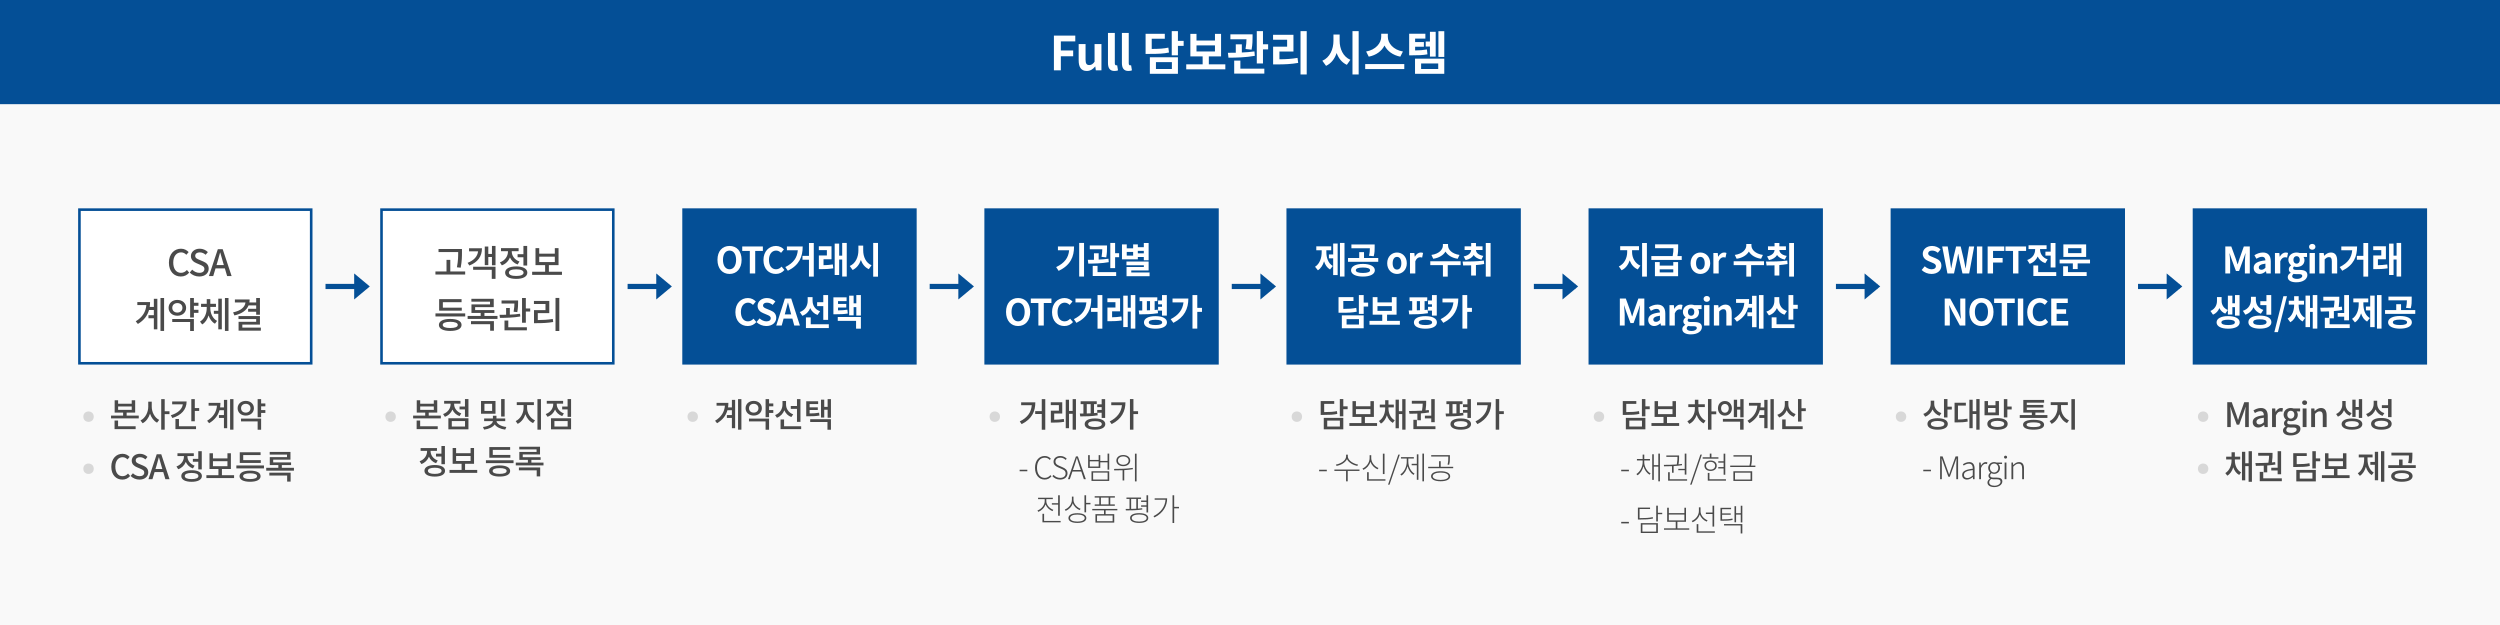 <?xml version="1.0" encoding="UTF-8"?>
<svg width="960px" height="240px" viewBox="0 0 960 240" version="1.1" xmlns="http://www.w3.org/2000/svg" xmlns:xlink="http://www.w3.org/1999/xlink">
    <!-- Generator: sketchtool 51.2 (57519) - http://www.bohemiancoding.com/sketch -->
    <title>D41DE869-55FF-4C45-87AB-A0B426125FA2</title>
    <desc>Created with sketchtool.</desc>
    <defs></defs>
    <g id="Page" stroke="none" stroke-width="1" fill="none" fill-rule="evenodd">
        <g id="Web_Sub_02Solution_On_07" transform="translate(-520, -340)">
            <g id="tables" transform="translate(520, 340)">
                <g id="sub02_07_table_01">
                    <g id="BG">
                        <rect id="Rectangle-11" fill="#F9F9F9" fill-rule="nonzero" x="0" y="0" width="960" height="240"></rect>
                        <rect id="Rectangle-4" fill="#FFFFFF" fill-rule="nonzero" x="30" y="80" width="90" height="60"></rect>
                        <rect id="Rectangle-4" fill="#FFFFFF" fill-rule="nonzero" x="146" y="80" width="90" height="60"></rect>
                        <g id="bullet" transform="translate(32, 149)">
                            <path d="M13.341,12.491 L13.341,14.688 L20.088,14.688 L20.088,15.78 L11.989,15.78 L11.989,12.491 L13.341,12.491 Z M13.354,7.083 L13.354,8.383 L18.58,8.383 L18.58,7.083 L13.354,7.083 Z M16.63,10.58 L21.284,10.58 L21.284,11.659 L10.637,11.659 L10.637,10.58 L15.278,10.58 L15.278,9.449 L12.028,9.449 L12.028,4.704 L13.354,4.704 L13.354,6.043 L18.58,6.043 L18.58,4.704 L19.906,4.704 L19.906,9.449 L16.63,9.449 L16.63,10.58 Z M26.267,5.237 L26.267,7.161 C26.267,9.254 27.359,11.373 29.127,12.244 L28.308,13.31 C27.047,12.66 26.111,11.386 25.604,9.852 C25.097,11.477 24.109,12.842 22.77,13.531 L21.951,12.452 C23.784,11.555 24.928,9.332 24.928,7.161 L24.928,5.237 L26.267,5.237 Z M33.079,8.916 L33.079,10.021 L31.246,10.021 L31.246,16.001 L29.907,16.001 L29.907,4.262 L31.246,4.262 L31.246,8.916 L33.079,8.916 Z M34.109,5.159 L39.66,5.159 C39.66,8.266 37.593,10.476 34.174,11.516 L33.615,10.45 C36.306,9.631 37.97,8.11 38.204,6.251 L34.109,6.251 L34.109,5.159 Z M36.722,11.906 L36.722,14.688 L43.274,14.688 L43.274,15.78 L35.37,15.78 L35.37,11.906 L36.722,11.906 Z M42.806,7.694 L44.483,7.694 L44.483,8.799 L42.806,8.799 L42.806,12.764 L41.467,12.764 L41.467,4.262 L42.806,4.262 L42.806,7.694 Z M53.994,7.434 L53.994,4.548 L55.242,4.548 L55.242,15.429 L53.994,15.429 L53.994,11.477 L52.07,11.477 L52.07,10.385 L53.994,10.385 L53.994,8.526 L52.278,8.526 C51.732,10.502 50.497,12.205 48.3,13.518 L47.533,12.569 C49.951,11.1 51.121,9.189 51.316,6.784 L48.105,6.784 L48.105,5.705 L52.642,5.705 C52.642,6.303 52.603,6.888 52.512,7.434 L53.994,7.434 Z M56.36,4.262 L57.647,4.262 L57.647,16.001 L56.36,16.001 L56.36,4.262 Z M60.563,7.759 C60.563,8.786 61.33,9.449 62.37,9.449 C63.423,9.449 64.19,8.786 64.19,7.759 C64.19,6.732 63.423,6.069 62.37,6.069 C61.33,6.069 60.563,6.732 60.563,7.759 Z M65.503,7.759 C65.503,9.423 64.164,10.58 62.37,10.58 C60.589,10.58 59.25,9.423 59.25,7.759 C59.25,6.095 60.589,4.938 62.37,4.938 C64.164,4.938 65.503,6.095 65.503,7.759 Z M60.55,12.816 L60.55,11.737 L68.272,11.737 L68.272,16.014 L66.933,16.014 L66.933,12.816 L60.55,12.816 Z M69.897,7.044 L68.272,7.044 L68.272,8.461 L69.897,8.461 L69.897,9.566 L68.272,9.566 L68.272,11.217 L66.933,11.217 L66.933,4.262 L68.272,4.262 L68.272,5.939 L69.897,5.939 L69.897,7.044 Z M14.992,35.169 C12.587,35.169 10.741,33.375 10.741,30.242 C10.741,27.122 12.639,25.25 15.057,25.25 C16.253,25.25 17.189,25.822 17.774,26.459 L16.955,27.421 C16.461,26.914 15.863,26.563 15.083,26.563 C13.432,26.563 12.288,27.941 12.288,30.19 C12.288,32.465 13.354,33.856 15.044,33.856 C15.915,33.856 16.591,33.466 17.163,32.842 L17.969,33.791 C17.202,34.675 16.227,35.169 14.992,35.169 Z M21.561,35.169 C20.248,35.169 19.026,34.649 18.155,33.765 L19.039,32.725 C19.728,33.414 20.664,33.856 21.587,33.856 C22.744,33.856 23.394,33.31 23.394,32.504 C23.394,31.633 22.744,31.36 21.86,30.97 L20.534,30.398 C19.611,30.008 18.584,29.28 18.584,27.889 C18.584,26.381 19.91,25.25 21.73,25.25 C22.848,25.25 23.901,25.718 24.629,26.459 L23.836,27.421 C23.238,26.888 22.575,26.563 21.73,26.563 C20.755,26.563 20.118,27.031 20.118,27.798 C20.118,28.617 20.885,28.929 21.665,29.241 L22.978,29.8 C24.109,30.281 24.928,30.983 24.928,32.387 C24.928,33.921 23.654,35.169 21.561,35.169 Z M27.713,31.087 L30.326,31.087 L29.949,29.8 C29.624,28.76 29.338,27.694 29.039,26.615 L28.987,26.615 C28.714,27.707 28.415,28.76 28.103,29.8 L27.713,31.087 Z M31.496,35 L30.69,32.27 L27.362,32.27 L26.543,35 L25.009,35 L28.181,25.432 L29.923,25.432 L33.095,35 L31.496,35 Z M42.06,27.213 L44.14,27.213 L44.14,24.262 L45.479,24.262 L45.479,31.256 L44.14,31.256 L44.14,28.305 L42.06,28.305 L42.06,27.213 Z M42.736,29.826 L42.073,30.879 C40.773,30.424 39.837,29.501 39.343,28.37 C38.823,29.657 37.835,30.697 36.444,31.191 L35.755,30.125 C37.575,29.475 38.628,27.915 38.628,26.303 L38.628,26.134 L36.145,26.134 L36.145,25.055 L42.424,25.055 L42.424,26.134 L39.98,26.134 L39.98,26.29 C39.98,27.759 40.981,29.215 42.736,29.826 Z M41.579,34.974 C43.23,34.974 44.192,34.558 44.192,33.791 C44.192,33.024 43.23,32.608 41.579,32.608 C39.902,32.608 38.953,33.024 38.953,33.791 C38.953,34.558 39.902,34.974 41.579,34.974 Z M41.579,31.568 C44.023,31.568 45.531,32.4 45.531,33.791 C45.531,35.195 44.023,36.014 41.579,36.014 C39.122,36.014 37.614,35.195 37.614,33.791 C37.614,32.4 39.122,31.568 41.579,31.568 Z M49.773,28.097 L49.773,30.021 L55.337,30.021 L55.337,28.097 L49.773,28.097 Z M53.218,33.466 L57.885,33.466 L57.885,34.571 L47.251,34.571 L47.251,33.466 L51.879,33.466 L51.879,31.1 L48.447,31.1 L48.447,25.042 L49.773,25.042 L49.773,27.018 L55.337,27.018 L55.337,25.042 L56.663,25.042 L56.663,31.1 L53.218,31.1 L53.218,33.466 Z M68.145,27.694 L68.145,28.773 L60.072,28.773 L60.072,24.665 L68.067,24.665 L68.067,25.744 L61.398,25.744 L61.398,27.694 L68.145,27.694 Z M64.024,34.961 C65.74,34.961 66.715,34.584 66.715,33.856 C66.715,33.141 65.74,32.751 64.024,32.751 C62.308,32.751 61.346,33.141 61.346,33.856 C61.346,34.584 62.308,34.961 64.024,34.961 Z M64.024,31.724 C66.546,31.724 68.067,32.504 68.067,33.856 C68.067,35.221 66.546,36.001 64.024,36.001 C61.515,36.001 59.981,35.221 59.981,33.856 C59.981,32.504 61.515,31.724 64.024,31.724 Z M58.759,29.748 L69.367,29.748 L69.367,30.853 L58.759,30.853 L58.759,29.748 Z M71.425,33.596 L71.425,32.517 L79.602,32.517 L79.602,35.936 L78.263,35.936 L78.263,33.596 L71.425,33.596 Z M76.222,30.645 L80.876,30.645 L80.876,31.724 L70.229,31.724 L70.229,30.645 L74.883,30.645 L74.883,29.579 L71.594,29.579 L71.594,26.55 L78.211,26.55 L78.211,25.562 L71.568,25.562 L71.568,24.535 L79.537,24.535 L79.537,27.512 L72.907,27.512 L72.907,28.552 L79.771,28.552 L79.771,29.579 L76.222,29.579 L76.222,30.645 Z" id="본사간-계약-CSA-정보등록" fill="#4A4A4A"></path>
                            <circle id="Oval-2" fill="#D8D8D8" fill-rule="nonzero" cx="2" cy="11" r="2"></circle>
                            <circle id="Oval-2" fill="#D8D8D8" fill-rule="nonzero" cx="2" cy="31" r="2"></circle>
                        </g>
                        <g id="bullet" transform="translate(148, 150)">
                            <path d="M13.341,11.491 L13.341,13.688 L20.088,13.688 L20.088,14.78 L11.989,14.78 L11.989,11.491 L13.341,11.491 Z M13.354,6.083 L13.354,7.383 L18.58,7.383 L18.58,6.083 L13.354,6.083 Z M16.63,9.58 L21.284,9.58 L21.284,10.659 L10.637,10.659 L10.637,9.58 L15.278,9.58 L15.278,8.449 L12.028,8.449 L12.028,3.704 L13.354,3.704 L13.354,5.043 L18.58,5.043 L18.58,3.704 L19.906,3.704 L19.906,8.449 L16.63,8.449 L16.63,9.58 Z M29.127,8.748 L28.477,9.788 C27.177,9.333 26.228,8.423 25.734,7.279 C25.214,8.54 24.226,9.567 22.835,10.048 L22.146,8.995 C23.966,8.358 25.032,6.811 25.032,5.212 L25.032,5.017 L22.549,5.017 L22.549,3.938 L28.828,3.938 L28.828,5.017 L26.384,5.017 L26.384,5.212 C26.384,6.668 27.385,8.137 29.127,8.748 Z M25.487,11.686 L25.487,13.792 L30.57,13.792 L30.57,11.686 L25.487,11.686 Z M24.174,14.858 L24.174,10.62 L31.883,10.62 L31.883,14.858 L24.174,14.858 Z M30.544,3.249 L31.883,3.249 L31.883,10.087 L30.544,10.087 L30.544,7.201 L28.464,7.201 L28.464,6.109 L30.544,6.109 L30.544,3.249 Z M45.787,3.249 L45.787,9.957 L44.435,9.957 L44.435,3.249 L45.787,3.249 Z M40.977,7.799 L40.977,5.056 L38.026,5.056 L38.026,7.799 L40.977,7.799 Z M42.277,3.99 L42.277,8.865 L36.713,8.865 L36.713,3.99 L42.277,3.99 Z M46.008,11.712 L42.654,11.712 C42.758,12.674 44.266,13.727 46.437,13.961 L45.995,14.975 C44.136,14.754 42.68,14 41.965,12.986 C41.25,14.013 39.768,14.754 37.896,14.975 L37.454,13.961 C39.651,13.74 41.172,12.713 41.276,11.712 L37.909,11.712 L37.909,10.685 L41.276,10.685 L41.276,9.632 L42.641,9.632 L42.641,10.685 L46.008,10.685 L46.008,11.712 Z M54.401,5.537 L54.401,6.655 C54.401,8.605 55.61,10.633 57.443,11.413 L56.702,12.466 C55.337,11.868 54.284,10.594 53.738,9.073 C53.218,10.711 52.165,12.102 50.787,12.765 L50.02,11.699 C51.84,10.854 53.049,8.67 53.049,6.655 L53.049,5.537 L50.436,5.537 L50.436,4.432 L57.014,4.432 L57.014,5.537 L54.401,5.537 Z M58.379,3.262 L59.731,3.262 L59.731,15.001 L58.379,15.001 L58.379,3.262 Z M68.535,8.748 L67.885,9.788 C66.585,9.333 65.636,8.423 65.142,7.279 C64.622,8.54 63.634,9.567 62.243,10.048 L61.554,8.995 C63.374,8.358 64.44,6.811 64.44,5.212 L64.44,5.017 L61.957,5.017 L61.957,3.938 L68.236,3.938 L68.236,5.017 L65.792,5.017 L65.792,5.212 C65.792,6.668 66.793,8.137 68.535,8.748 Z M64.895,11.686 L64.895,13.792 L69.978,13.792 L69.978,11.686 L64.895,11.686 Z M63.582,14.858 L63.582,10.62 L71.291,10.62 L71.291,14.858 L63.582,14.858 Z M69.952,3.249 L71.291,3.249 L71.291,10.087 L69.952,10.087 L69.952,7.201 L67.872,7.201 L67.872,6.109 L69.952,6.109 L69.952,3.249 Z M19.429,24.213 L21.509,24.213 L21.509,21.262 L22.848,21.262 L22.848,28.256 L21.509,28.256 L21.509,25.305 L19.429,25.305 L19.429,24.213 Z M20.105,26.826 L19.442,27.879 C18.142,27.424 17.206,26.501 16.712,25.37 C16.192,26.657 15.204,27.697 13.813,28.191 L13.124,27.125 C14.944,26.475 15.997,24.915 15.997,23.303 L15.997,23.134 L13.514,23.134 L13.514,22.055 L19.793,22.055 L19.793,23.134 L17.349,23.134 L17.349,23.29 C17.349,24.759 18.35,26.215 20.105,26.826 Z M18.948,31.974 C20.599,31.974 21.561,31.558 21.561,30.791 C21.561,30.024 20.599,29.608 18.948,29.608 C17.271,29.608 16.322,30.024 16.322,30.791 C16.322,31.558 17.271,31.974 18.948,31.974 Z M18.948,28.568 C21.392,28.568 22.9,29.4 22.9,30.791 C22.9,32.195 21.392,33.014 18.948,33.014 C16.491,33.014 14.983,32.195 14.983,30.791 C14.983,29.4 16.491,28.568 18.948,28.568 Z M27.141,25.097 L27.141,27.021 L32.705,27.021 L32.705,25.097 L27.141,25.097 Z M30.586,30.466 L35.253,30.466 L35.253,31.571 L24.619,31.571 L24.619,30.466 L29.247,30.466 L29.247,28.1 L25.815,28.1 L25.815,22.042 L27.141,22.042 L27.141,24.018 L32.705,24.018 L32.705,22.042 L34.031,22.042 L34.031,28.1 L30.586,28.1 L30.586,30.466 Z M47.975,24.694 L47.975,25.773 L39.902,25.773 L39.902,21.665 L47.897,21.665 L47.897,22.744 L41.228,22.744 L41.228,24.694 L47.975,24.694 Z M43.854,31.961 C45.57,31.961 46.545,31.584 46.545,30.856 C46.545,30.141 45.57,29.751 43.854,29.751 C42.138,29.751 41.176,30.141 41.176,30.856 C41.176,31.584 42.138,31.961 43.854,31.961 Z M43.854,28.724 C46.376,28.724 47.897,29.504 47.897,30.856 C47.897,32.221 46.376,33.001 43.854,33.001 C41.345,33.001 39.811,32.221 39.811,30.856 C39.811,29.504 41.345,28.724 43.854,28.724 Z M38.589,26.748 L49.197,26.748 L49.197,27.853 L38.589,27.853 L38.589,26.748 Z M51.255,30.596 L51.255,29.517 L59.432,29.517 L59.432,32.936 L58.093,32.936 L58.093,30.596 L51.255,30.596 Z M56.052,27.645 L60.706,27.645 L60.706,28.724 L50.059,28.724 L50.059,27.645 L54.713,27.645 L54.713,26.579 L51.424,26.579 L51.424,23.55 L58.041,23.55 L58.041,22.562 L51.398,22.562 L51.398,21.535 L59.367,21.535 L59.367,24.512 L52.737,24.512 L52.737,25.552 L59.601,25.552 L59.601,26.579 L56.052,26.579 L56.052,27.645 Z" id="본점-및-지점-정보-등록" fill="#4A4A4A"></path>
                            <circle id="Oval-2" fill="#D8D8D8" fill-rule="nonzero" cx="2" cy="10" r="2"></circle>
                        </g>
                        <g id="bullet" transform="translate(264, 149)">
                            <path d="M17.046,7.434 L17.046,4.548 L18.294,4.548 L18.294,15.429 L17.046,15.429 L17.046,11.477 L15.122,11.477 L15.122,10.385 L17.046,10.385 L17.046,8.526 L15.33,8.526 C14.784,10.502 13.549,12.205 11.352,13.518 L10.585,12.569 C13.003,11.1 14.173,9.189 14.368,6.784 L11.157,6.784 L11.157,5.705 L15.694,5.705 C15.694,6.303 15.655,6.888 15.564,7.434 L17.046,7.434 Z M19.412,4.262 L20.699,4.262 L20.699,16.001 L19.412,16.001 L19.412,4.262 Z M23.615,7.759 C23.615,8.786 24.382,9.449 25.422,9.449 C26.475,9.449 27.242,8.786 27.242,7.759 C27.242,6.732 26.475,6.069 25.422,6.069 C24.382,6.069 23.615,6.732 23.615,7.759 Z M28.555,7.759 C28.555,9.423 27.216,10.58 25.422,10.58 C23.641,10.58 22.302,9.423 22.302,7.759 C22.302,6.095 23.641,4.938 25.422,4.938 C27.216,4.938 28.555,6.095 28.555,7.759 Z M23.602,12.816 L23.602,11.737 L31.324,11.737 L31.324,16.014 L29.985,16.014 L29.985,12.816 L23.602,12.816 Z M32.949,7.044 L31.324,7.044 L31.324,8.461 L32.949,8.461 L32.949,9.566 L31.324,9.566 L31.324,11.217 L29.985,11.217 L29.985,4.262 L31.324,4.262 L31.324,5.939 L32.949,5.939 L32.949,7.044 Z M42.039,12.998 L42.039,8.006 L39.66,8.006 L39.66,6.901 L42.039,6.901 L42.039,4.262 L43.378,4.262 L43.378,12.998 L42.039,12.998 Z M40.583,10.112 L39.868,11.152 C38.607,10.684 37.684,9.735 37.19,8.552 C36.67,9.865 35.695,10.905 34.343,11.425 L33.628,10.385 C35.461,9.735 36.475,8.084 36.475,6.342 L36.475,4.977 L37.84,4.977 L37.84,6.368 C37.84,7.954 38.828,9.475 40.583,10.112 Z M37.086,14.688 L43.651,14.688 L43.651,15.78 L35.734,15.78 L35.734,12.075 L37.086,12.075 L37.086,14.688 Z M50.532,9.475 L50.675,10.567 C49.323,10.814 48.205,10.853 46.385,10.853 L45.592,10.853 L45.592,5.094 L50.168,5.094 L50.168,6.173 L46.892,6.173 L46.892,7.408 L50.038,7.408 L50.038,8.448 L46.892,8.448 L46.892,9.761 C48.374,9.748 49.375,9.696 50.532,9.475 Z M47.113,13.05 L47.113,11.971 L55.082,11.971 L55.082,16.014 L53.743,16.014 L53.743,13.05 L47.113,13.05 Z M53.808,4.262 L55.082,4.262 L55.082,11.399 L53.808,11.399 L53.808,8.331 L52.508,8.331 L52.508,11.321 L51.26,11.321 L51.26,4.483 L52.508,4.483 L52.508,7.239 L53.808,7.239 L53.808,4.262 Z" id="계약선택" fill="#4A4A4A"></path>
                            <circle id="Oval-2" fill="#D8D8D8" fill-rule="nonzero" cx="2" cy="11" r="2"></circle>
                        </g>
                        <g id="bullet" transform="translate(380, 147)">
                            <circle id="Oval-2" fill="#D8D8D8" fill-rule="nonzero" cx="2" cy="13" r="2"></circle>
                            <path d="M12.118,7.497 L17.565,7.497 C17.565,10.942 16.291,13.893 12.313,15.869 L11.598,14.829 C14.653,13.321 15.979,11.254 16.2,8.589 L12.118,8.589 L12.118,7.497 Z M20.035,6.262 L21.387,6.262 L21.387,18.014 L20.035,18.014 L20.035,11.982 L17.513,11.982 L17.513,10.877 L20.035,10.877 L20.035,6.262 Z M24.81,11.787 L24.81,14.179 C26.032,14.166 27.176,14.101 28.515,13.88 L28.632,14.972 C27.059,15.245 25.759,15.284 24.316,15.284 L23.523,15.284 L23.523,10.708 L26.617,10.708 L26.617,8.563 L23.497,8.563 L23.497,7.471 L27.904,7.471 L27.904,11.787 L24.81,11.787 Z M31.895,6.262 L33.169,6.262 L33.169,17.988 L31.895,17.988 L31.895,11.891 L30.504,11.891 L30.504,17.416 L29.243,17.416 L29.243,6.496 L30.504,6.496 L30.504,10.799 L31.895,10.799 L31.895,6.262 Z M43.039,13.477 L43.039,11.488 L41.336,11.488 L41.336,10.409 L43.039,10.409 L43.039,9.343 L41.336,9.343 L41.336,8.264 L43.039,8.264 L43.039,6.262 L44.378,6.262 L44.378,13.477 L43.039,13.477 Z M37.319,8.186 L37.319,11.774 C37.813,11.761 38.307,11.748 38.814,11.722 L38.814,8.186 L37.319,8.186 Z M41.427,11.514 L41.505,12.489 C39.295,12.866 36.695,12.905 34.81,12.905 L34.654,11.8 L36.032,11.8 L36.032,8.186 L34.966,8.186 L34.966,7.094 L41.154,7.094 L41.154,8.186 L40.101,8.186 L40.101,11.631 C40.556,11.618 40.998,11.566 41.427,11.514 Z M40.465,16.974 C42.142,16.974 43.091,16.571 43.091,15.856 C43.091,15.115 42.142,14.725 40.465,14.725 C38.788,14.725 37.852,15.115 37.852,15.856 C37.852,16.571 38.788,16.974 40.465,16.974 Z M40.465,13.685 C42.922,13.685 44.43,14.478 44.43,15.856 C44.43,17.208 42.922,18.001 40.465,18.001 C38.008,18.001 36.513,17.208 36.513,15.856 C36.513,14.478 38.008,13.685 40.465,13.685 Z M46.722,7.497 L52.169,7.497 C52.169,10.903 50.713,13.919 46.878,15.856 L46.137,14.829 C49.01,13.36 50.557,11.293 50.83,8.589 L46.722,8.589 L46.722,7.497 Z M57.018,10.89 L57.018,12.008 L55.237,12.008 L55.237,17.988 L53.898,17.988 L53.898,6.249 L55.237,6.249 L55.237,10.89 L57.018,10.89 Z M11.54,33.976 L11.54,33.388 L14.492,33.388 L14.492,33.976 L11.54,33.976 Z M21.147,37.156 C18.987,37.156 17.451,35.416 17.451,32.62 C17.451,29.824 18.999,28.096 21.219,28.096 C22.251,28.096 23.055,28.6 23.523,29.152 L23.115,29.62 C22.647,29.092 22.023,28.744 21.219,28.744 C19.371,28.744 18.207,30.232 18.207,32.596 C18.207,34.984 19.347,36.508 21.183,36.508 C22.071,36.508 22.731,36.136 23.355,35.452 L23.763,35.908 C23.091,36.688 22.275,37.156 21.147,37.156 Z M27.091,37.156 C25.819,37.156 24.811,36.628 24.115,35.848 L24.559,35.344 C25.195,36.064 26.095,36.508 27.091,36.508 C28.387,36.508 29.191,35.824 29.191,34.828 C29.191,33.772 28.507,33.436 27.643,33.052 L26.335,32.476 C25.555,32.128 24.559,31.576 24.559,30.292 C24.559,28.996 25.663,28.096 27.151,28.096 C28.207,28.096 29.071,28.552 29.623,29.152 L29.215,29.62 C28.699,29.092 28.015,28.744 27.151,28.744 C26.035,28.744 25.291,29.332 25.291,30.232 C25.291,31.228 26.143,31.6 26.779,31.876 L28.087,32.452 C29.083,32.896 29.923,33.448 29.923,34.78 C29.923,36.124 28.807,37.156 27.091,37.156 Z M32.003,33.484 L35.027,33.484 L34.499,31.9 C34.139,30.88 33.851,29.956 33.539,28.9 L33.491,28.9 C33.191,29.956 32.891,30.88 32.543,31.9 L32.003,33.484 Z M36.191,37 L35.219,34.06 L31.811,34.06 L30.815,37 L30.095,37 L33.155,28.252 L33.899,28.252 L36.959,37 L36.191,37 Z M39.759,34.48 L39.759,37.132 L45.327,37.132 L45.327,34.48 L39.759,34.48 Z M39.135,37.672 L39.135,33.964 L45.939,33.964 L45.939,37.672 L39.135,37.672 Z M41.883,32.14 L41.883,30.16 L38.475,30.16 L38.475,32.14 L41.883,32.14 Z M45.303,27.172 L45.939,27.184 L45.939,33.364 L45.303,33.364 L45.303,30.532 L42.507,30.532 L42.507,32.68 L37.839,32.68 L37.839,27.76 L38.475,27.76 L38.475,29.62 L41.883,29.62 L41.883,27.772 L42.507,27.772 L42.507,29.992 L45.303,29.992 L45.303,27.172 Z M51.33,28.264 C50.142,28.264 49.29,28.948 49.29,29.86 C49.29,30.784 50.142,31.468 51.33,31.468 C52.53,31.468 53.394,30.784 53.394,29.86 C53.394,28.948 52.53,28.264 51.33,28.264 Z M51.33,32.008 C49.77,32.008 48.678,31.144 48.678,29.86 C48.678,28.588 49.77,27.724 51.33,27.724 C52.902,27.724 54.006,28.588 54.006,29.86 C54.006,31.144 52.902,32.008 51.33,32.008 Z M54.978,32.668 L55.026,33.172 C53.934,33.352 52.806,33.472 51.714,33.532 L51.714,37.504 L51.078,37.504 L51.078,33.568 C49.926,33.616 48.834,33.628 47.886,33.628 L47.778,33.064 C49.83,33.064 52.578,33.028 54.978,32.668 Z M55.818,27.196 L56.454,27.196 L56.454,37.852 L55.818,37.852 L55.818,27.196 Z M23.911,46.232 L26.323,46.232 L26.323,43.184 L26.959,43.184 L26.959,51.032 L26.323,51.032 L26.323,46.772 L23.911,46.772 L23.911,46.232 Z M24.475,48.764 L24.151,49.28 C22.951,48.812 21.931,47.852 21.487,46.664 C21.055,47.996 19.963,49.052 18.715,49.556 L18.379,49.04 C19.855,48.488 21.163,47.06 21.163,45.452 L21.163,44.672 L18.619,44.672 L18.619,44.132 L24.283,44.132 L24.283,44.672 L21.787,44.672 L21.787,45.44 C21.787,46.892 23.023,48.236 24.475,48.764 Z M20.935,53.036 L27.283,53.036 L27.283,53.576 L20.299,53.576 L20.299,50.312 L20.935,50.312 L20.935,53.036 Z M34.943,48.38 L34.595,48.884 C33.419,48.416 32.375,47.444 31.943,46.232 C31.511,47.6 30.467,48.668 29.219,49.184 L28.883,48.668 C30.383,48.068 31.607,46.628 31.607,44.888 L31.607,43.7 L32.219,43.7 L32.219,44.912 C32.219,46.448 33.491,47.84 34.943,48.38 Z M33.707,53.288 C35.423,53.288 36.527,52.772 36.527,51.944 C36.527,51.104 35.423,50.588 33.707,50.588 C32.003,50.588 30.899,51.104 30.899,51.944 C30.899,52.772 32.003,53.288 33.707,53.288 Z M33.707,50.072 C35.855,50.072 37.151,50.744 37.151,51.944 C37.151,53.132 35.855,53.804 33.707,53.804 C31.559,53.804 30.275,53.132 30.275,51.944 C30.275,50.744 31.559,50.072 33.707,50.072 Z M37.067,46.1 L38.735,46.1 L38.735,46.652 L37.067,46.652 L37.067,49.748 L36.431,49.748 L36.431,43.172 L37.067,43.172 L37.067,46.1 Z M45.711,46.7 L45.711,44.072 L42.747,44.072 L42.747,46.7 L45.711,46.7 Z M42.123,46.7 L42.123,44.072 L40.359,44.072 L40.359,43.544 L48.111,43.544 L48.111,44.072 L46.347,44.072 L46.347,46.7 L48.087,46.7 L48.087,47.228 L40.371,47.228 L40.371,46.7 L42.123,46.7 Z M47.247,53.132 L47.247,50.96 L41.259,50.96 L41.259,53.132 L47.247,53.132 Z M49.059,48.968 L44.559,48.968 L44.559,50.432 L47.871,50.432 L47.871,53.672 L40.647,53.672 L40.647,50.432 L43.935,50.432 L43.935,48.968 L39.423,48.968 L39.423,48.428 L49.059,48.428 L49.059,48.968 Z M60.25,49.796 L60.25,47.588 L58.186,47.588 L58.186,47.048 L60.25,47.048 L60.25,45.74 L58.186,45.74 L58.186,45.2 L60.25,45.2 L60.25,43.184 L60.886,43.184 L60.886,49.796 L60.25,49.796 Z M54.358,44.588 L54.358,48.416 C55.006,48.404 55.666,48.392 56.338,48.344 L56.338,44.588 L54.358,44.588 Z M58.606,48.164 L58.642,48.644 C56.542,48.98 54.094,49.004 52.342,49.004 L52.246,48.44 C52.702,48.44 53.206,48.44 53.734,48.428 L53.734,44.588 L52.558,44.588 L52.558,44.048 L58.162,44.048 L58.162,44.588 L56.962,44.588 L56.962,48.308 C57.526,48.284 58.078,48.236 58.606,48.164 Z M57.43,53.288 C59.182,53.288 60.31,52.772 60.31,51.92 C60.31,51.08 59.182,50.564 57.43,50.564 C55.69,50.564 54.586,51.08 54.586,51.92 C54.586,52.772 55.69,53.288 57.43,53.288 Z M57.43,50.048 C59.614,50.048 60.934,50.72 60.934,51.92 C60.934,53.132 59.614,53.804 57.43,53.804 C55.258,53.804 53.95,53.132 53.95,51.92 C53.95,50.72 55.258,50.048 57.43,50.048 Z M63.386,44.36 L68.186,44.36 C68.186,47.264 66.686,50.012 63.302,51.704 L62.942,51.2 C65.822,49.772 67.394,47.492 67.562,44.9 L63.386,44.9 L63.386,44.36 Z M72.734,47.648 L72.734,48.2 L70.886,48.2 L70.886,53.84 L70.25,53.84 L70.25,43.184 L70.886,43.184 L70.886,47.648 L72.734,47.648 Z" id="거래평가---CSA범위-전상품-평가" fill="#4A4A4A"></path>
                        </g>
                        <g id="bullet" transform="translate(496, 149)">
                            <path d="M17.384,8.864 L17.514,9.943 C15.993,10.268 14.615,10.333 12.093,10.333 L11.144,10.333 L11.144,5.016 L16.344,5.016 L16.344,6.095 L12.483,6.095 L12.483,9.241 C14.706,9.228 15.967,9.163 17.384,8.864 Z M13.653,12.517 L13.653,14.779 L18.515,14.779 L18.515,12.517 L13.653,12.517 Z M12.327,15.858 L12.327,11.464 L19.828,11.464 L19.828,15.858 L12.327,15.858 Z M21.492,7.031 L21.492,8.136 L19.828,8.136 L19.828,10.879 L18.489,10.879 L18.489,4.249 L19.828,4.249 L19.828,7.031 L21.492,7.031 Z M24.681,8.097 L24.681,10.021 L30.245,10.021 L30.245,8.097 L24.681,8.097 Z M28.126,13.466 L32.793,13.466 L32.793,14.571 L22.159,14.571 L22.159,13.466 L26.787,13.466 L26.787,11.1 L23.355,11.1 L23.355,5.042 L24.681,5.042 L24.681,7.018 L30.245,7.018 L30.245,5.042 L31.571,5.042 L31.571,11.1 L28.126,11.1 L28.126,13.466 Z M37.177,7.447 L37.177,7.85 C37.177,9.67 37.97,11.529 39.582,12.387 L38.841,13.388 C37.736,12.803 36.982,11.724 36.553,10.463 C36.137,11.828 35.396,13.011 34.278,13.661 L33.511,12.66 C35.11,11.711 35.903,9.709 35.903,7.85 L35.903,7.447 L33.836,7.447 L33.836,6.355 L35.903,6.355 L35.903,4.665 L37.177,4.665 L37.177,6.355 L39.231,6.355 L39.231,7.447 L37.177,7.447 Z M42.455,4.262 L43.729,4.262 L43.729,16.001 L42.455,16.001 L42.455,9.995 L41.168,9.995 L41.168,15.455 L39.907,15.455 L39.907,4.483 L41.168,4.483 L41.168,8.89 L42.455,8.89 L42.455,4.262 Z M51.156,10.606 L53.6,10.606 L53.6,4.262 L54.939,4.262 L54.939,13.128 L53.6,13.128 L53.6,11.659 L51.156,11.659 L51.156,10.606 Z M48.27,12.374 L48.27,9.826 C47.191,9.878 46.151,9.891 45.241,9.891 L45.059,8.825 C46.515,8.812 48.296,8.799 50.051,8.682 C50.246,7.538 50.298,6.654 50.324,6.004 L46.138,6.004 L46.138,4.912 L51.65,4.912 L51.65,5.354 C51.65,5.991 51.65,7.083 51.416,8.578 C51.819,8.539 52.235,8.487 52.638,8.435 L52.742,9.384 C51.715,9.553 50.649,9.683 49.609,9.748 L49.609,12.374 L48.27,12.374 Z M48.075,14.688 L55.212,14.688 L55.212,15.78 L46.736,15.78 L46.736,12.192 L48.075,12.192 L48.075,14.688 Z M67.492,11.477 L67.492,9.488 L65.789,9.488 L65.789,8.409 L67.492,8.409 L67.492,7.343 L65.789,7.343 L65.789,6.264 L67.492,6.264 L67.492,4.262 L68.831,4.262 L68.831,11.477 L67.492,11.477 Z M61.772,6.186 L61.772,9.774 C62.266,9.761 62.76,9.748 63.267,9.722 L63.267,6.186 L61.772,6.186 Z M65.88,9.514 L65.958,10.489 C63.748,10.866 61.148,10.905 59.263,10.905 L59.107,9.8 L60.485,9.8 L60.485,6.186 L59.419,6.186 L59.419,5.094 L65.607,5.094 L65.607,6.186 L64.554,6.186 L64.554,9.631 C65.009,9.618 65.451,9.566 65.88,9.514 Z M64.918,14.974 C66.595,14.974 67.544,14.571 67.544,13.856 C67.544,13.115 66.595,12.725 64.918,12.725 C63.241,12.725 62.305,13.115 62.305,13.856 C62.305,14.571 63.241,14.974 64.918,14.974 Z M64.918,11.685 C67.375,11.685 68.883,12.478 68.883,13.856 C68.883,15.208 67.375,16.001 64.918,16.001 C62.461,16.001 60.966,15.208 60.966,13.856 C60.966,12.478 62.461,11.685 64.918,11.685 Z M71.174,5.497 L76.621,5.497 C76.621,8.903 75.165,11.919 71.33,13.856 L70.589,12.829 C73.462,11.36 75.009,9.293 75.282,6.589 L71.174,6.589 L71.174,5.497 Z M81.47,8.89 L81.47,10.008 L79.689,10.008 L79.689,15.988 L78.35,15.988 L78.35,4.249 L79.689,4.249 L79.689,8.89 L81.47,8.89 Z M10.54,31.976 L10.54,31.388 L13.492,31.388 L13.492,31.976 L10.54,31.976 Z M25.475,29.396 L25.211,29.924 C23.735,29.636 21.875,28.688 21.239,27.296 C20.603,28.712 18.755,29.636 17.255,29.924 L16.979,29.396 C18.611,29.132 20.903,27.932 20.903,26.252 L20.903,25.592 L21.563,25.592 L21.563,26.252 C21.563,27.884 23.879,29.132 25.475,29.396 Z M26.051,31.304 L26.039,31.844 L21.527,31.844 L21.527,35.828 L20.891,35.828 L20.891,31.844 L16.403,31.844 L16.403,31.304 L26.051,31.304 Z M35.655,25.196 L35.655,33.032 L35.019,33.032 L35.019,25.196 L35.655,25.196 Z M33.327,30.716 L32.991,31.22 C31.767,30.716 30.699,29.648 30.255,28.292 C29.823,29.732 28.767,30.884 27.543,31.436 L27.183,30.92 C28.683,30.284 29.931,28.688 29.931,26.888 L29.931,25.784 L30.555,25.784 L30.555,26.888 C30.555,28.616 31.851,30.128 33.327,30.716 Z M29.595,35.036 L36.015,35.036 L36.015,35.576 L28.959,35.576 L28.959,32.324 L29.595,32.324 L29.595,35.036 Z M37.003,37.124 L40.951,25.568 L41.527,25.568 L37.567,37.124 L37.003,37.124 Z M44.795,27.068 L44.795,28.304 C44.795,30.188 45.779,32.084 47.183,32.888 L46.775,33.368 C45.695,32.708 44.867,31.46 44.495,29.996 C44.123,31.568 43.259,32.936 42.155,33.62 L41.735,33.14 C43.163,32.288 44.183,30.332 44.183,28.304 L44.183,27.068 L41.975,27.068 L41.975,26.528 L46.919,26.528 L46.919,27.068 L44.795,27.068 Z M48.059,29.108 L48.059,25.472 L48.671,25.472 L48.671,35.252 L48.059,35.252 L48.059,29.66 L46.079,29.66 L46.079,29.108 L48.059,29.108 Z M50.195,25.184 L50.819,25.184 L50.819,35.84 L50.195,35.84 L50.195,25.184 Z M60.146,26.684 L60.146,26.3 L53.582,26.3 L53.582,25.76 L60.758,25.76 L60.758,26.684 C60.758,27.548 60.758,28.388 60.47,29.48 L59.858,29.396 C60.146,28.316 60.146,27.524 60.146,26.684 Z M57.194,35.288 C59.006,35.288 60.242,34.736 60.242,33.884 C60.242,33.032 59.006,32.468 57.194,32.468 C55.382,32.468 54.158,33.032 54.158,33.884 C54.158,34.736 55.382,35.288 57.194,35.288 Z M57.194,31.952 C59.45,31.952 60.866,32.672 60.866,33.884 C60.866,35.096 59.45,35.804 57.194,35.804 C54.938,35.804 53.522,35.096 53.522,33.884 C53.522,32.672 54.938,31.952 57.194,31.952 Z M57.23,30.26 L62.03,30.26 L62.03,30.8 L52.418,30.8 L52.418,30.26 L56.594,30.26 L56.594,28.1 L57.23,28.1 L57.23,30.26 Z" id="담보채권-평가---수신/제공" fill="#4A4A4A"></path>
                            <circle id="Oval-2" fill="#D8D8D8" fill-rule="nonzero" cx="2" cy="11" r="2"></circle>
                        </g>
                        <g id="bullet" transform="translate(612, 149)">
                            <path d="M17.384,8.864 L17.514,9.943 C15.993,10.268 14.615,10.333 12.093,10.333 L11.144,10.333 L11.144,5.016 L16.344,5.016 L16.344,6.095 L12.483,6.095 L12.483,9.241 C14.706,9.228 15.967,9.163 17.384,8.864 Z M13.653,12.517 L13.653,14.779 L18.515,14.779 L18.515,12.517 L13.653,12.517 Z M12.327,15.858 L12.327,11.464 L19.828,11.464 L19.828,15.858 L12.327,15.858 Z M21.492,7.031 L21.492,8.136 L19.828,8.136 L19.828,10.879 L18.489,10.879 L18.489,4.249 L19.828,4.249 L19.828,7.031 L21.492,7.031 Z M24.681,8.097 L24.681,10.021 L30.245,10.021 L30.245,8.097 L24.681,8.097 Z M28.126,13.466 L32.793,13.466 L32.793,14.571 L22.159,14.571 L22.159,13.466 L26.787,13.466 L26.787,11.1 L23.355,11.1 L23.355,5.042 L24.681,5.042 L24.681,7.018 L30.245,7.018 L30.245,5.042 L31.571,5.042 L31.571,11.1 L28.126,11.1 L28.126,13.466 Z M40.171,7.317 L40.171,7.993 C40.171,9.787 41.198,11.698 42.94,12.543 L42.199,13.57 C40.938,12.959 40.002,11.763 39.521,10.346 C39.001,11.867 38.026,13.154 36.687,13.778 L35.946,12.751 C37.74,11.893 38.832,9.917 38.832,7.993 L38.832,7.317 L36.31,7.317 L36.31,6.238 L38.832,6.238 L38.832,4.496 L40.171,4.496 L40.171,6.238 L42.654,6.238 L42.654,7.317 L40.171,7.317 Z M47.035,8.968 L47.035,10.073 L45.202,10.073 L45.202,16.001 L43.863,16.001 L43.863,4.249 L45.202,4.249 L45.202,8.968 L47.035,8.968 Z M48.898,7.798 C48.898,8.812 49.509,9.488 50.367,9.488 C51.212,9.488 51.836,8.812 51.836,7.798 C51.836,6.784 51.212,6.121 50.367,6.121 C49.509,6.121 48.898,6.784 48.898,7.798 Z M53.045,7.798 C53.045,9.449 51.914,10.606 50.367,10.606 C48.807,10.606 47.689,9.449 47.689,7.798 C47.689,6.134 48.807,4.99 50.367,4.99 C51.914,4.99 53.045,6.134 53.045,7.798 Z M49.587,12.933 L49.587,11.854 L57.543,11.854 L57.543,16.001 L56.204,16.001 L56.204,12.933 L49.587,12.933 Z M56.269,4.275 L57.543,4.275 L57.543,11.243 L56.269,11.243 L56.269,8.292 L55.047,8.292 L55.047,11.191 L53.786,11.191 L53.786,4.496 L55.047,4.496 L55.047,7.2 L56.269,7.2 L56.269,4.275 Z M65.49,7.434 L65.49,4.548 L66.738,4.548 L66.738,15.429 L65.49,15.429 L65.49,11.477 L63.566,11.477 L63.566,10.385 L65.49,10.385 L65.49,8.526 L63.774,8.526 C63.228,10.502 61.993,12.205 59.796,13.518 L59.029,12.569 C61.447,11.1 62.617,9.189 62.812,6.784 L59.601,6.784 L59.601,5.705 L64.138,5.705 C64.138,6.303 64.099,6.888 64.008,7.434 L65.49,7.434 Z M67.856,4.262 L69.143,4.262 L69.143,16.001 L67.856,16.001 L67.856,4.262 Z M77.518,10.008 L76.842,11.074 C75.542,10.619 74.593,9.683 74.073,8.539 C73.566,9.826 72.591,10.827 71.213,11.321 L70.485,10.281 C72.37,9.644 73.371,8.058 73.371,6.342 L73.371,4.977 L74.723,4.977 L74.723,6.355 C74.723,7.915 75.737,9.397 77.518,10.008 Z M73.696,12.075 L73.696,14.688 L80.235,14.688 L80.235,15.78 L72.357,15.78 L72.357,12.075 L73.696,12.075 Z M79.767,7.772 L81.431,7.772 L81.431,8.877 L79.767,8.877 L79.767,12.907 L78.428,12.907 L78.428,4.249 L79.767,4.249 L79.767,7.772 Z M10.54,31.976 L10.54,31.388 L13.492,31.388 L13.492,31.976 L10.54,31.976 Z M19.391,27.812 L19.391,28.484 C19.391,30.224 20.435,32.036 21.827,32.804 L21.419,33.284 C20.351,32.66 19.487,31.436 19.091,30.02 C18.731,31.508 17.879,32.84 16.787,33.512 L16.379,33.02 C17.759,32.204 18.779,30.284 18.779,28.484 L18.779,27.812 L16.583,27.812 L16.583,27.26 L18.779,27.26 L18.779,25.568 L19.403,25.568 L19.403,27.26 L21.587,27.26 L21.587,27.812 L19.391,27.812 Z M24.791,25.172 L25.415,25.172 L25.415,35.84 L24.791,35.84 L24.791,30.164 L23.063,30.164 L23.063,35.264 L22.451,35.264 L22.451,25.436 L23.063,25.436 L23.063,29.6 L24.791,29.6 L24.791,25.172 Z M32.463,31.04 L34.935,31.04 L34.935,25.184 L35.571,25.184 L35.571,33.248 L34.935,33.248 L34.935,31.568 L32.463,31.568 L32.463,31.04 Z M30.051,32.54 L30.051,30.008 C28.959,30.056 27.903,30.068 27.003,30.068 L26.907,29.504 C28.335,29.504 30.135,29.492 31.887,29.348 C32.139,28.016 32.151,27.044 32.151,26.432 L27.867,26.432 L27.867,25.892 L32.775,25.892 L32.775,26.324 C32.775,26.936 32.775,27.932 32.535,29.312 C32.979,29.264 33.435,29.204 33.855,29.144 L33.903,29.636 C32.859,29.804 31.743,29.912 30.675,29.972 L30.675,32.54 L30.051,32.54 Z M29.187,35.036 L35.847,35.036 L35.847,35.576 L28.551,35.576 L28.551,32.324 L29.187,32.324 L29.187,35.036 Z M37.003,37.124 L40.951,25.568 L41.527,25.568 L37.567,37.124 L37.003,37.124 Z M47.807,28.124 L49.871,28.124 L49.871,25.196 L50.507,25.196 L50.507,33.308 L49.871,33.308 L49.871,30.884 L47.807,30.884 L47.807,30.344 L49.871,30.344 L49.871,28.664 L47.807,28.664 L47.807,28.124 Z M47.879,26.6 L47.879,27.128 L41.831,27.128 L41.831,26.6 L44.555,26.6 L44.555,25.184 L45.191,25.184 L45.191,26.6 L47.879,26.6 Z M43.115,29.84 C43.115,30.716 43.823,31.316 44.867,31.316 C45.911,31.316 46.619,30.716 46.619,29.84 C46.619,28.976 45.911,28.352 44.867,28.352 C43.823,28.352 43.115,28.976 43.115,29.84 Z M47.231,29.84 C47.231,31.052 46.271,31.844 44.867,31.844 C43.463,31.844 42.503,31.052 42.503,29.84 C42.503,28.616 43.463,27.836 44.867,27.836 C46.271,27.836 47.231,28.616 47.231,29.84 Z M44.423,35.036 L50.771,35.036 L50.771,35.576 L43.787,35.576 L43.787,32.6 L44.423,32.6 L44.423,35.036 Z M54.242,32.492 L54.242,35.132 L60.218,35.132 L60.218,32.492 L54.242,32.492 Z M53.618,35.672 L53.618,31.964 L60.842,31.964 L60.842,35.672 L53.618,35.672 Z M60.434,29.78 L62.066,29.78 L62.066,30.32 L52.394,30.32 L52.394,29.78 L59.798,29.78 C60.134,28.364 60.134,27.368 60.134,26.528 L60.134,26.324 L53.654,26.324 L53.654,25.784 L60.746,25.784 L60.746,26.528 C60.746,27.38 60.746,28.376 60.434,29.78 Z M10.54,51.976 L10.54,51.388 L13.492,51.388 L13.492,51.976 L10.54,51.976 Z M22.667,49.576 L22.751,50.116 C21.191,50.428 19.907,50.5 17.747,50.5 L16.955,50.5 L16.955,45.916 L21.623,45.916 L21.623,46.456 L17.591,46.456 L17.591,49.96 L17.747,49.96 C19.871,49.96 21.155,49.888 22.667,49.576 Z M18.683,52.408 L18.683,55.132 L23.987,55.132 L23.987,52.408 L18.683,52.408 Z M18.059,55.66 L18.059,51.892 L24.623,51.892 L24.623,55.66 L18.059,55.66 Z M26.291,47.908 L26.291,48.448 L24.623,48.448 L24.623,51.244 L23.987,51.244 L23.987,45.184 L24.623,45.184 L24.623,47.908 L26.291,47.908 Z M28.827,48.58 L28.827,50.824 L34.803,50.824 L34.803,48.58 L28.827,48.58 Z M32.115,53.872 L36.663,53.872 L36.663,54.412 L26.979,54.412 L26.979,53.872 L31.479,53.872 L31.479,51.364 L28.191,51.364 L28.191,45.976 L28.827,45.976 L28.827,48.04 L34.803,48.04 L34.803,45.976 L35.427,45.976 L35.427,51.364 L32.115,51.364 L32.115,53.872 Z M45.607,53.224 L45.607,48.376 L43.051,48.376 L43.051,47.824 L45.607,47.824 L45.607,45.184 L46.243,45.184 L46.243,53.224 L45.607,53.224 Z M43.711,50.812 L43.363,51.304 C42.175,50.824 41.143,49.804 40.699,48.556 C40.267,49.936 39.211,51.028 37.963,51.556 L37.627,51.04 C39.103,50.452 40.375,48.928 40.375,47.212 L40.375,45.82 L40.999,45.82 L40.999,47.272 C40.999,48.832 42.259,50.248 43.711,50.812 Z M40.159,55.036 L46.507,55.036 L46.507,55.576 L39.523,55.576 L39.523,52.276 L40.159,52.276 L40.159,55.036 Z M53.243,50.116 L53.327,50.656 C52.091,50.92 51.095,50.968 49.307,50.968 L48.659,50.968 L48.659,46 L52.727,46 L52.727,46.54 L49.283,46.54 L49.283,48.136 L52.607,48.136 L52.607,48.664 L49.283,48.664 L49.283,50.428 L49.307,50.428 C51.071,50.428 52.055,50.38 53.243,50.116 Z M50.027,52.78 L50.027,52.24 L57.059,52.24 L57.059,55.84 L56.423,55.84 L56.423,52.78 L50.027,52.78 Z M56.447,45.196 L57.059,45.196 L57.059,51.616 L56.447,51.616 L56.447,48.604 L54.659,48.604 L54.659,51.556 L54.047,51.556 L54.047,45.388 L54.659,45.388 L54.659,48.064 L56.447,48.064 L56.447,45.196 Z" id="담보-차액계산---채권/현금---담보" fill="#4A4A4A"></path>
                            <circle id="Oval-2" fill="#D8D8D8" fill-rule="nonzero" cx="2" cy="11" r="2"></circle>
                        </g>
                        <g id="bullet" transform="translate(728, 149)">
                            <path d="M17.488,9.631 L16.786,10.684 C15.525,10.229 14.589,9.332 14.095,8.227 C13.575,9.501 12.613,10.515 11.261,11.009 L10.546,9.943 C12.392,9.306 13.393,7.707 13.393,6.017 L13.393,4.86 L14.745,4.86 L14.745,6.121 C14.745,7.629 15.746,9.059 17.488,9.631 Z M16.045,14.948 C17.683,14.948 18.632,14.545 18.632,13.791 C18.632,13.063 17.683,12.647 16.045,12.647 C14.407,12.647 13.458,13.063 13.458,13.791 C13.458,14.545 14.407,14.948 16.045,14.948 Z M16.045,11.594 C18.476,11.594 19.958,12.413 19.958,13.791 C19.958,15.182 18.476,16.001 16.045,16.001 C13.627,16.001 12.132,15.182 12.132,13.791 C12.132,12.413 13.627,11.594 16.045,11.594 Z M19.828,7.161 L21.492,7.161 L21.492,8.266 L19.828,8.266 L19.828,11.308 L18.489,11.308 L18.489,4.249 L19.828,4.249 L19.828,7.161 Z M23.862,6.745 L23.862,12.101 C25.214,12.088 26.28,12.023 27.489,11.776 L27.606,12.881 C26.189,13.154 24.98,13.206 23.329,13.206 L22.549,13.206 L22.549,5.653 L26.891,5.653 L26.891,6.745 L23.862,6.745 Z M30.895,4.249 L32.169,4.249 L32.169,15.988 L30.895,15.988 L30.895,9.982 L29.504,9.982 L29.504,15.416 L28.243,15.416 L28.243,4.496 L29.504,4.496 L29.504,8.89 L30.895,8.89 L30.895,4.249 Z M38.269,9.397 L38.269,7.681 L35.396,7.681 L35.396,9.397 L38.269,9.397 Z M39.595,5.003 L39.595,10.463 L34.057,10.463 L34.057,5.003 L35.396,5.003 L35.396,6.628 L38.269,6.628 L38.269,5.003 L39.595,5.003 Z M39.036,14.961 C40.674,14.961 41.623,14.545 41.623,13.778 C41.623,13.024 40.674,12.608 39.036,12.608 C37.398,12.608 36.449,13.024 36.449,13.778 C36.449,14.545 37.398,14.961 39.036,14.961 Z M39.036,11.542 C41.454,11.542 42.949,12.387 42.949,13.778 C42.949,15.182 41.454,16.014 39.036,16.014 C36.618,16.014 35.123,15.182 35.123,13.778 C35.123,12.387 36.618,11.542 39.036,11.542 Z M42.819,7.122 L44.483,7.122 L44.483,8.227 L42.819,8.227 L42.819,11.269 L41.48,11.269 L41.48,4.262 L42.819,4.262 L42.819,7.122 Z M52.889,15 C54.67,15 55.593,14.714 55.593,14.09 C55.593,13.492 54.67,13.193 52.889,13.193 C51.121,13.193 50.198,13.492 50.198,14.09 C50.198,14.714 51.121,15 52.889,15 Z M52.889,12.205 C55.45,12.205 56.932,12.855 56.932,14.09 C56.932,15.338 55.45,16.001 52.889,16.001 C50.341,16.001 48.846,15.338 48.846,14.09 C48.846,12.855 50.341,12.205 52.889,12.205 Z M53.578,10.398 L58.206,10.398 L58.206,11.477 L47.585,11.477 L47.585,10.398 L52.226,10.398 L52.226,9.436 L48.95,9.436 L48.95,4.587 L56.945,4.587 L56.945,5.614 L50.289,5.614 L50.289,6.498 L56.659,6.498 L56.659,7.499 L50.289,7.499 L50.289,8.409 L57.023,8.409 L57.023,9.436 L53.578,9.436 L53.578,10.398 Z M63.436,6.537 L63.436,7.655 C63.436,9.605 64.645,11.633 66.478,12.413 L65.737,13.466 C64.372,12.868 63.319,11.594 62.773,10.073 C62.253,11.711 61.2,13.102 59.822,13.765 L59.055,12.699 C60.875,11.854 62.084,9.67 62.084,7.655 L62.084,6.537 L59.471,6.537 L59.471,5.432 L66.049,5.432 L66.049,6.537 L63.436,6.537 Z M67.414,4.262 L68.766,4.262 L68.766,16.001 L67.414,16.001 L67.414,4.262 Z M10.54,31.976 L10.54,31.388 L13.492,31.388 L13.492,31.976 L10.54,31.976 Z M17.003,35 L17.003,26.252 L17.963,26.252 L19.763,31.28 L20.447,33.2 L20.495,33.2 C20.723,32.564 20.927,31.916 21.143,31.28 L22.943,26.252 L23.903,26.252 L23.903,35 L23.219,35 L23.219,29.456 C23.219,28.736 23.267,27.776 23.303,27.044 L23.255,27.044 L22.571,29 L20.735,34.064 L20.159,34.064 L18.311,29 L17.627,27.044 L17.579,27.044 C17.615,27.776 17.663,28.736 17.663,29.456 L17.663,35 L17.003,35 Z M27.327,35.156 C26.295,35.156 25.467,34.58 25.467,33.392 C25.467,31.976 26.727,31.304 29.547,30.98 C29.571,30.032 29.295,29.048 28.083,29.048 C27.243,29.048 26.511,29.444 26.067,29.78 L25.755,29.276 C26.247,28.94 27.135,28.436 28.179,28.436 C29.703,28.436 30.243,29.528 30.243,30.944 L30.243,35 L29.655,35 L29.583,34.184 L29.559,34.184 C28.911,34.712 28.143,35.156 27.327,35.156 Z M27.471,34.568 C28.179,34.568 28.791,34.232 29.547,33.572 L29.547,31.496 C27.027,31.784 26.163,32.372 26.163,33.356 C26.163,34.232 26.763,34.568 27.471,34.568 Z M32.011,35 L32.011,28.604 L32.587,28.604 L32.671,29.792 L32.695,29.792 C33.127,28.988 33.763,28.436 34.507,28.436 C34.759,28.436 34.951,28.472 35.155,28.58 L35.011,29.204 C34.795,29.12 34.675,29.096 34.423,29.096 C33.859,29.096 33.175,29.516 32.707,30.704 L32.707,35 L32.011,35 Z M37.823,38.048 C36.227,38.048 35.183,37.376 35.183,36.296 C35.183,35.732 35.555,35.168 36.143,34.772 L36.143,34.712 C35.819,34.52 35.567,34.184 35.567,33.68 C35.567,33.128 35.987,32.708 36.275,32.492 L36.275,32.444 C35.867,32.108 35.459,31.472 35.459,30.704 C35.459,29.372 36.491,28.436 37.751,28.436 C38.099,28.436 38.399,28.52 38.603,28.604 L40.787,28.604 L40.787,29.18 L39.347,29.18 C39.731,29.516 40.007,30.068 40.007,30.716 C40.007,32.036 39.011,32.972 37.751,32.972 C37.403,32.972 37.007,32.876 36.719,32.708 C36.443,32.924 36.215,33.188 36.215,33.596 C36.215,34.052 36.491,34.4 37.415,34.4 L38.759,34.4 C40.211,34.4 40.895,34.856 40.895,35.876 C40.895,36.992 39.695,38.048 37.823,38.048 Z M37.751,32.444 C38.591,32.444 39.335,31.748 39.335,30.704 C39.335,29.648 38.615,29 37.751,29 C36.875,29 36.155,29.648 36.155,30.704 C36.155,31.748 36.899,32.444 37.751,32.444 Z M37.907,37.52 C39.299,37.52 40.199,36.74 40.199,35.972 C40.199,35.288 39.695,35.036 38.747,35.036 L37.439,35.036 C37.295,35.036 36.959,35 36.635,34.928 C36.083,35.312 35.843,35.78 35.843,36.212 C35.843,36.992 36.599,37.52 37.907,37.52 Z M41.774,35 L41.774,28.604 L42.47,28.604 L42.47,35 L41.774,35 Z M42.134,27.104 C41.81,27.104 41.546,26.876 41.546,26.552 C41.546,26.192 41.81,25.976 42.134,25.976 C42.446,25.976 42.722,26.192 42.722,26.552 C42.722,26.876 42.446,27.104 42.134,27.104 Z M44.394,35 L44.394,28.604 L44.97,28.604 L45.054,29.576 L45.078,29.576 C45.726,28.94 46.386,28.436 47.262,28.436 C48.594,28.436 49.206,29.264 49.206,30.908 L49.206,35 L48.51,35 L48.51,31.004 C48.51,29.672 48.09,29.06 47.106,29.06 C46.362,29.06 45.834,29.444 45.09,30.212 L45.09,35 L44.394,35 Z" id="상대방-통지---Margin" fill="#4A4A4A"></path>
                            <circle id="Oval-2" fill="#D8D8D8" fill-rule="nonzero" cx="2" cy="11" r="2"></circle>
                        </g>
                        <g id="bullet" transform="translate(844, 149)">
                            <path d="M11.261,15 L11.261,5.432 L12.99,5.432 L14.745,10.268 C14.966,10.905 15.161,11.555 15.382,12.205 L15.447,12.205 C15.668,11.555 15.85,10.905 16.071,10.268 L17.8,5.432 L19.542,5.432 L19.542,15 L18.138,15 L18.138,10.268 C18.138,9.41 18.255,8.175 18.333,7.304 L18.281,7.304 L17.514,9.514 L15.85,14.077 L14.914,14.077 L13.237,9.514 L12.483,7.304 L12.431,7.304 C12.496,8.175 12.613,9.41 12.613,10.268 L12.613,15 L11.261,15 Z M23.147,15.169 C21.912,15.169 21.041,14.363 21.041,13.102 C21.041,11.568 22.341,10.775 25.318,10.45 C25.305,9.618 25.006,8.89 23.953,8.89 C23.199,8.89 22.497,9.228 21.886,9.618 L21.327,8.604 C22.068,8.136 23.069,7.668 24.213,7.668 C25.994,7.668 26.813,8.799 26.813,10.697 L26.813,15 L25.591,15 L25.461,14.181 L25.422,14.181 C24.772,14.74 24.005,15.169 23.147,15.169 Z M23.602,13.986 C24.226,13.986 24.733,13.687 25.318,13.154 L25.318,11.399 C23.199,11.659 22.484,12.192 22.484,12.998 C22.484,13.7 22.965,13.986 23.602,13.986 Z M28.467,15 L28.467,7.85 L29.689,7.85 L29.806,9.137 L29.845,9.137 C30.352,8.214 31.106,7.668 31.873,7.668 C32.224,7.668 32.458,7.72 32.679,7.824 L32.406,9.124 C32.159,9.046 31.977,9.007 31.691,9.007 C31.106,9.007 30.404,9.41 29.949,10.541 L29.949,15 L28.467,15 Z M35.621,18.211 C33.905,18.211 32.657,17.574 32.657,16.326 C32.657,15.728 33.034,15.169 33.697,14.766 L33.697,14.701 C33.333,14.48 33.047,14.103 33.047,13.518 C33.047,12.959 33.45,12.478 33.84,12.192 L33.84,12.14 C33.359,11.763 32.904,11.087 32.904,10.242 C32.904,8.617 34.191,7.668 35.673,7.668 C36.076,7.668 36.44,7.746 36.713,7.85 L39.248,7.85 L39.248,8.968 L37.883,8.968 C38.156,9.254 38.351,9.735 38.351,10.281 C38.351,11.841 37.168,12.738 35.673,12.738 C35.348,12.738 34.984,12.66 34.672,12.517 C34.438,12.725 34.282,12.933 34.282,13.271 C34.282,13.7 34.568,13.973 35.478,13.973 L36.791,13.973 C38.481,13.973 39.365,14.493 39.365,15.715 C39.365,17.093 37.909,18.211 35.621,18.211 Z M35.673,11.776 C36.414,11.776 37.025,11.191 37.025,10.242 C37.025,9.28 36.427,8.721 35.673,8.721 C34.919,8.721 34.321,9.267 34.321,10.242 C34.321,11.191 34.932,11.776 35.673,11.776 Z M35.842,17.223 C37.09,17.223 37.922,16.612 37.922,15.949 C37.922,15.351 37.454,15.169 36.583,15.169 L35.504,15.169 C35.166,15.169 34.841,15.13 34.542,15.065 C34.113,15.377 33.931,15.741 33.931,16.105 C33.931,16.807 34.659,17.223 35.842,17.223 Z M40.227,15 L40.227,7.85 L41.709,7.85 L41.709,15 L40.227,15 Z M40.968,6.511 C40.422,6.511 40.019,6.147 40.019,5.627 C40.019,5.094 40.422,4.743 40.968,4.743 C41.514,4.743 41.93,5.094 41.93,5.627 C41.93,6.147 41.514,6.511 40.968,6.511 Z M43.494,15 L43.494,7.85 L44.716,7.85 L44.833,8.838 L44.872,8.838 C45.535,8.201 46.263,7.668 47.238,7.668 C48.759,7.668 49.435,8.682 49.435,10.502 L49.435,15 L47.94,15 L47.94,10.684 C47.94,9.449 47.576,8.955 46.731,8.955 C46.068,8.955 45.613,9.293 44.976,9.93 L44.976,15 L43.494,15 Z M60.557,8.37 L60.557,11.1 L59.296,11.1 L59.296,4.483 L60.557,4.483 L60.557,7.278 L61.792,7.278 L61.792,4.275 L63.066,4.275 L63.066,11.477 L61.792,11.477 L61.792,8.37 L60.557,8.37 Z M59.023,9.644 L58.308,10.645 C57.268,10.242 56.54,9.462 56.098,8.526 C55.669,9.605 54.902,10.515 53.771,11.009 L53.069,9.982 C54.642,9.267 55.435,7.798 55.435,6.459 L55.435,4.977 L56.735,4.977 L56.735,6.459 C56.735,7.759 57.502,9.046 59.023,9.644 Z M59.153,14.974 C60.804,14.974 61.792,14.571 61.792,13.856 C61.792,13.128 60.804,12.725 59.153,12.725 C57.502,12.725 56.514,13.128 56.514,13.856 C56.514,14.571 57.502,14.974 59.153,14.974 Z M59.153,11.698 C61.597,11.698 63.131,12.504 63.131,13.856 C63.131,15.195 61.597,16.001 59.153,16.001 C56.709,16.001 55.175,15.195 55.175,13.856 C55.175,12.504 56.709,11.698 59.153,11.698 Z M73.015,11.178 L73.015,7.694 L70.636,7.694 L70.636,6.602 L73.015,6.602 L73.015,4.249 L74.354,4.249 L74.354,11.178 L73.015,11.178 Z M71.598,9.657 L70.883,10.71 C69.622,10.255 68.712,9.371 68.205,8.227 C67.685,9.527 66.697,10.554 65.28,11.061 L64.578,9.982 C66.463,9.345 67.49,7.759 67.49,6.043 L67.49,4.886 L68.842,4.886 L68.842,5.978 C68.842,7.603 69.817,9.072 71.598,9.657 Z M70.441,14.948 C72.105,14.948 73.067,14.519 73.067,13.752 C73.067,12.985 72.105,12.556 70.441,12.556 C68.777,12.556 67.828,12.985 67.828,13.752 C67.828,14.519 68.777,14.948 70.441,14.948 Z M70.441,11.503 C72.898,11.503 74.406,12.335 74.406,13.752 C74.406,15.169 72.898,16.001 70.441,16.001 C67.997,16.001 66.489,15.169 66.489,13.752 C66.489,12.335 67.997,11.503 70.441,11.503 Z M14.186,27.447 L14.186,27.85 C14.186,29.67 14.979,31.529 16.591,32.387 L15.85,33.388 C14.745,32.803 13.991,31.724 13.562,30.463 C13.146,31.828 12.405,33.011 11.287,33.661 L10.52,32.66 C12.119,31.711 12.912,29.709 12.912,27.85 L12.912,27.447 L10.845,27.447 L10.845,26.355 L12.912,26.355 L12.912,24.665 L14.186,24.665 L14.186,26.355 L16.24,26.355 L16.24,27.447 L14.186,27.447 Z M19.464,24.262 L20.738,24.262 L20.738,36.001 L19.464,36.001 L19.464,29.995 L18.177,29.995 L18.177,35.455 L16.916,35.455 L16.916,24.483 L18.177,24.483 L18.177,28.89 L19.464,28.89 L19.464,24.262 Z M28.165,30.606 L30.609,30.606 L30.609,24.262 L31.948,24.262 L31.948,33.128 L30.609,33.128 L30.609,31.659 L28.165,31.659 L28.165,30.606 Z M25.279,32.374 L25.279,29.826 C24.2,29.878 23.16,29.891 22.25,29.891 L22.068,28.825 C23.524,28.812 25.305,28.799 27.06,28.682 C27.255,27.538 27.307,26.654 27.333,26.004 L23.147,26.004 L23.147,24.912 L28.659,24.912 L28.659,25.354 C28.659,25.991 28.659,27.083 28.425,28.578 C28.828,28.539 29.244,28.487 29.647,28.435 L29.751,29.384 C28.724,29.553 27.658,29.683 26.618,29.748 L26.618,32.374 L25.279,32.374 Z M25.084,34.688 L32.221,34.688 L32.221,35.78 L23.745,35.78 L23.745,32.192 L25.084,32.192 L25.084,34.688 Z M42.836,28.864 L42.966,29.943 C41.445,30.268 40.067,30.333 37.545,30.333 L36.596,30.333 L36.596,25.016 L41.796,25.016 L41.796,26.095 L37.935,26.095 L37.935,29.241 C40.158,29.228 41.419,29.163 42.836,28.864 Z M39.105,32.517 L39.105,34.779 L43.967,34.779 L43.967,32.517 L39.105,32.517 Z M37.779,35.858 L37.779,31.464 L45.28,31.464 L45.28,35.858 L37.779,35.858 Z M46.944,27.031 L46.944,28.136 L45.28,28.136 L45.28,30.879 L43.941,30.879 L43.941,24.249 L45.28,24.249 L45.28,27.031 L46.944,27.031 Z M50.133,28.097 L50.133,30.021 L55.697,30.021 L55.697,28.097 L50.133,28.097 Z M53.578,33.466 L58.245,33.466 L58.245,34.571 L47.611,34.571 L47.611,33.466 L52.239,33.466 L52.239,31.1 L48.807,31.1 L48.807,25.042 L50.133,25.042 L50.133,27.018 L55.697,27.018 L55.697,25.042 L57.023,25.042 L57.023,31.1 L53.578,31.1 L53.578,33.466 Z M65.129,26.641 L65.129,27.486 C65.129,29.488 65.883,31.516 67.521,32.465 L66.741,33.44 C65.636,32.79 64.908,31.633 64.492,30.268 C64.076,31.75 63.322,33.011 62.191,33.726 L61.385,32.738 C63.049,31.698 63.829,29.579 63.829,27.486 L63.829,26.641 L61.762,26.641 L61.762,25.536 L67.066,25.536 L67.066,26.641 L65.129,26.641 Z M67.937,28.383 L67.937,24.483 L69.198,24.483 L69.198,35.429 L67.937,35.429 L67.937,29.475 L66.208,29.475 L66.208,28.383 L67.937,28.383 Z M70.303,24.249 L71.577,24.249 L71.577,35.988 L70.303,35.988 L70.303,24.249 Z M82.033,28.929 L80.72,28.786 C81.019,27.629 81.032,26.784 81.032,25.9 L74.298,25.9 L74.298,24.821 L82.358,24.821 L82.358,25.809 C82.358,26.745 82.358,27.72 82.033,28.929 Z M78.328,34.974 C80.057,34.974 81.097,34.545 81.097,33.804 C81.097,33.076 80.057,32.647 78.328,32.647 C76.586,32.647 75.52,33.076 75.52,33.804 C75.52,34.545 76.586,34.974 78.328,34.974 Z M78.328,31.62 C80.824,31.62 82.436,32.452 82.436,33.804 C82.436,35.169 80.824,36.001 78.328,36.001 C75.793,36.001 74.194,35.169 74.194,33.804 C74.194,32.452 75.793,31.62 78.328,31.62 Z M78.588,29.631 L83.658,29.631 L83.658,30.71 L73.076,30.71 L73.076,29.631 L77.236,29.631 L77.236,27.473 L78.588,27.473 L78.588,29.631 Z" id="Margin-생성-채권-담보-제공" fill="#4A4A4A"></path>
                            <circle id="Oval-2" fill="#D8D8D8" fill-rule="nonzero" cx="2" cy="11" r="2"></circle>
                            <circle id="Oval-2" fill="#D8D8D8" fill-rule="nonzero" cx="2" cy="31" r="2"></circle>
                        </g>
                        <rect id="Rectangle-11" fill="#044F96" fill-rule="nonzero" x="0" y="0" width="960" height="40"></rect>
                        <path d="M404.702,27 L404.702,13.68 L412.91,13.68 L412.91,15.894 L407.366,15.894 L407.366,19.368 L412.1,19.368 L412.1,21.6 L407.366,21.6 L407.366,27 L404.702,27 Z M417.305,27.252 C415.145,27.252 414.209,25.74 414.209,23.22 L414.209,16.92 L416.855,16.92 L416.855,22.878 C416.855,24.444 417.287,24.984 418.259,24.984 C419.087,24.984 419.627,24.624 420.311,23.724 L420.311,16.92 L422.957,16.92 L422.957,27 L420.797,27 L420.599,25.56 L420.527,25.56 C419.663,26.586 418.691,27.252 417.305,27.252 Z M427.945,27.252 C426.109,27.252 425.461,26.046 425.461,24.174 L425.461,12.636 L428.089,12.636 L428.089,24.3 C428.089,24.894 428.377,25.092 428.629,25.092 C428.737,25.092 428.809,25.092 428.989,25.056 L429.313,27.018 C429.007,27.144 428.557,27.252 427.945,27.252 Z M433.294,27.252 C431.458,27.252 430.81,26.046 430.81,24.174 L430.81,12.636 L433.438,12.636 L433.438,24.3 C433.438,24.894 433.726,25.092 433.978,25.092 C434.086,25.092 434.158,25.092 434.338,25.056 L434.662,27.018 C434.356,27.144 433.906,27.252 433.294,27.252 Z M448.653,18.288 L448.887,20.16 C446.853,20.61 444.963,20.7 441.291,20.7 L439.905,20.7 L439.905,12.978 L447.285,12.978 L447.285,14.886 L442.263,14.886 L442.263,18.792 C445.215,18.774 446.853,18.666 448.653,18.288 Z M443.883,23.85 L443.883,26.496 L450.003,26.496 L450.003,23.85 L443.883,23.85 Z M441.543,28.35 L441.543,21.978 L452.325,21.978 L452.325,28.35 L441.543,28.35 Z M454.521,15.696 L454.521,17.622 L452.325,17.622 L452.325,21.258 L449.949,21.258 L449.949,11.952 L452.325,11.952 L452.325,15.696 L454.521,15.696 Z M459.456,17.442 L459.456,19.764 L466.548,19.764 L466.548,17.442 L459.456,17.442 Z M464.19,24.696 L470.526,24.696 L470.526,26.622 L455.514,26.622 L455.514,24.696 L461.814,24.696 L461.814,21.654 L457.098,21.654 L457.098,12.996 L459.456,12.996 L459.456,15.57 L466.548,15.57 L466.548,12.996 L468.888,12.996 L468.888,21.654 L464.19,21.654 L464.19,24.696 Z M480.608,19.08 L478.286,18.81 C478.556,17.262 478.628,16.056 478.646,15.066 L472.472,15.066 L472.472,13.176 L480.986,13.176 L480.986,14.202 C480.986,15.354 480.986,16.992 480.608,19.08 Z M481.706,19.746 L481.85,21.438 C478.43,22.068 474.578,22.14 471.734,22.158 L471.518,20.268 C472.436,20.268 473.462,20.268 474.542,20.25 L474.542,17.028 L476.864,17.028 L476.864,20.16 C478.502,20.088 480.158,19.962 481.706,19.746 Z M476.306,23.274 L476.306,26.37 L485.504,26.37 L485.504,28.26 L473.93,28.26 L473.93,23.274 L476.306,23.274 Z M484.982,17.01 L486.962,17.01 L486.962,18.972 L484.982,18.972 L484.982,24.372 L482.606,24.372 L482.606,11.952 L484.982,11.952 L484.982,17.01 Z M491.303,19.782 L491.303,22.77 C493.823,22.752 495.911,22.626 498.251,22.23 L498.503,24.156 C495.803,24.624 493.373,24.732 490.367,24.732 L488.873,24.732 L488.873,17.91 L494.255,17.91 L494.255,15.264 L488.855,15.264 L488.855,13.374 L496.685,13.374 L496.685,19.782 L491.303,19.782 Z M499.403,11.952 L501.779,11.952 L501.779,28.584 L499.403,28.584 L499.403,11.952 Z M514.42,13.248 L514.42,15.66 C514.42,18.738 515.734,21.762 518.542,22.968 L517.192,24.894 C515.284,24.03 514.006,22.392 513.268,20.358 C512.53,22.572 511.18,24.354 509.2,25.29 L507.778,23.328 C510.676,22.086 512.044,18.882 512.044,15.66 L512.044,13.248 L514.42,13.248 Z M519.352,11.952 L521.728,11.952 L521.728,28.584 L519.352,28.584 L519.352,11.952 Z M538.723,19.782 L537.715,21.762 C534.835,21.186 532.711,19.584 531.649,17.478 C530.587,19.584 528.481,21.204 525.601,21.762 L524.593,19.782 C528.319,19.134 530.389,16.506 530.389,14.13 L530.389,12.942 L532.927,12.942 L532.927,14.13 C532.927,16.56 534.979,19.134 538.723,19.782 Z M524.233,24.606 L539.245,24.606 L539.245,26.532 L524.233,26.532 L524.233,24.606 Z M549.093,21.744 L549.093,17.856 L547.473,17.856 L547.473,15.948 L549.093,15.948 L549.093,12.222 L551.307,12.222 L551.307,21.744 L549.093,21.744 Z M547.941,18.99 L548.139,20.862 C546.267,21.204 544.701,21.24 542.253,21.24 L541.119,21.24 L541.119,12.96 L547.347,12.96 L547.347,14.832 L543.405,14.832 L543.405,16.146 L546.771,16.146 L546.771,17.946 L543.405,17.946 L543.405,19.368 C545.151,19.35 546.447,19.26 547.941,18.99 Z M545.709,24.372 L545.709,26.496 L552.279,26.496 L552.279,24.372 L545.709,24.372 Z M543.369,28.35 L543.369,22.518 L554.601,22.518 L554.601,28.35 L543.369,28.35 Z M552.351,11.988 L554.601,11.988 L554.601,21.87 L552.351,21.87 L552.351,11.988 Z" id="Full-담보관리-시스템" fill="#FFFFFF"></path>
                    </g>
                    <g id="Rec_set" transform="translate(30, 80)">
                        <g id="Rectangle">
                            <path d="M1,1 L1,59 L89,59 L89,1 L1,1 Z M0,0 L90,0 L90,60 L0,60 L0,0 Z" id="Rectangle-2" fill="#044F96" fill-rule="nonzero"></path>
                            <path d="M39.44,26.182 C36.85,26.182 34.862,24.25 34.862,20.876 C34.862,17.516 36.906,15.5 39.51,15.5 C40.798,15.5 41.806,16.116 42.436,16.802 L41.554,17.838 C41.022,17.292 40.378,16.914 39.538,16.914 C37.76,16.914 36.528,18.398 36.528,20.82 C36.528,23.27 37.676,24.768 39.496,24.768 C40.434,24.768 41.162,24.348 41.778,23.676 L42.646,24.698 C41.82,25.65 40.77,26.182 39.44,26.182 Z M46.514,26.182 C45.1,26.182 43.784,25.622 42.846,24.67 L43.798,23.55 C44.54,24.292 45.548,24.768 46.542,24.768 C47.788,24.768 48.488,24.18 48.488,23.312 C48.488,22.374 47.788,22.08 46.836,21.66 L45.408,21.044 C44.414,20.624 43.308,19.84 43.308,18.342 C43.308,16.718 44.736,15.5 46.696,15.5 C47.9,15.5 49.034,16.004 49.818,16.802 L48.964,17.838 C48.32,17.264 47.606,16.914 46.696,16.914 C45.646,16.914 44.96,17.418 44.96,18.244 C44.96,19.126 45.786,19.462 46.626,19.798 L48.04,20.4 C49.258,20.918 50.14,21.674 50.14,23.186 C50.14,24.838 48.768,26.182 46.514,26.182 Z M53.14,21.786 L55.954,21.786 L55.548,20.4 C55.198,19.28 54.89,18.132 54.568,16.97 L54.512,16.97 C54.218,18.146 53.896,19.28 53.56,20.4 L53.14,21.786 Z M57.214,26 L56.346,23.06 L52.762,23.06 L51.88,26 L50.228,26 L53.644,15.696 L55.52,15.696 L58.936,26 L57.214,26 Z M29.078,37.852 L29.078,34.744 L30.422,34.744 L30.422,46.462 L29.078,46.462 L29.078,42.206 L27.006,42.206 L27.006,41.03 L29.078,41.03 L29.078,39.028 L27.23,39.028 C26.642,41.156 25.312,42.99 22.946,44.404 L22.12,43.382 C24.724,41.8 25.984,39.742 26.194,37.152 L22.736,37.152 L22.736,35.99 L27.622,35.99 C27.622,36.634 27.58,37.264 27.482,37.852 L29.078,37.852 Z M31.626,34.436 L33.012,34.436 L33.012,47.078 L31.626,47.078 L31.626,34.436 Z M36.152,38.202 C36.152,39.308 36.978,40.022 38.098,40.022 C39.232,40.022 40.058,39.308 40.058,38.202 C40.058,37.096 39.232,36.382 38.098,36.382 C36.978,36.382 36.152,37.096 36.152,38.202 Z M41.472,38.202 C41.472,39.994 40.03,41.24 38.098,41.24 C36.18,41.24 34.738,39.994 34.738,38.202 C34.738,36.41 36.18,35.164 38.098,35.164 C40.03,35.164 41.472,36.41 41.472,38.202 Z M36.138,43.648 L36.138,42.486 L44.454,42.486 L44.454,47.092 L43.012,47.092 L43.012,43.648 L36.138,43.648 Z M46.204,37.432 L44.454,37.432 L44.454,38.958 L46.204,38.958 L46.204,40.148 L44.454,40.148 L44.454,41.926 L43.012,41.926 L43.012,34.436 L44.454,34.436 L44.454,36.242 L46.204,36.242 L46.204,37.432 Z M50.758,37.852 L50.758,38.3 C50.758,40.274 51.612,42.29 53.348,43.228 L52.55,44.306 C51.36,43.662 50.548,42.5 50.086,41.128 C49.638,42.612 48.84,43.886 47.636,44.586 L46.81,43.494 C48.546,42.472 49.386,40.316 49.386,38.3 L49.386,37.852 L47.202,37.852 L47.202,36.662 L49.386,36.662 L49.386,34.87 L50.758,34.87 L50.758,36.662 L52.928,36.662 L52.928,37.852 L50.758,37.852 Z M53.824,39.336 L53.824,34.688 L55.182,34.688 L55.182,46.462 L53.824,46.462 L53.824,40.512 L52.116,40.512 L52.116,39.336 L53.824,39.336 Z M56.372,34.436 L57.744,34.436 L57.744,47.078 L56.372,47.078 L56.372,34.436 Z M68.374,37.278 L65.448,37.278 C64.664,39.21 62.802,40.498 60.016,41.128 L59.512,39.952 C62.508,39.308 64.062,37.922 64.258,36.158 L60.198,36.158 L60.198,34.996 L65.854,34.996 C65.854,35.402 65.826,35.794 65.756,36.158 L68.374,36.158 L68.374,34.436 L69.816,34.436 L69.816,40.848 L68.374,40.848 L68.374,39.7 L65.28,39.7 L65.28,38.58 L68.374,38.58 L68.374,37.278 Z M63.054,45.804 L70.166,45.804 L70.166,46.966 L61.612,46.966 L61.612,43.564 L68.374,43.564 L68.374,42.514 L61.584,42.514 L61.584,41.366 L69.816,41.366 L69.816,44.642 L63.054,44.642 L63.054,45.804 Z" id="CSA-계약체결" fill="#4A4A4A"></path>
                        </g>
                    </g>
                    <g id="Rec_set" transform="translate(146, 80)">
                        <g id="Rectangle">
                            <path d="M1,1 L1,59 L89,59 L89,1 L1,1 Z M0,0 L90,0 L90,60 L0,60 L0,0 Z" id="Rectangle-2" fill="#044F96" fill-rule="nonzero"></path>
                            <path d="M29.94,16.858 L29.94,16.788 L22.394,16.788 L22.394,15.612 L31.396,15.612 L31.396,16.858 C31.396,18.426 31.396,20.176 30.906,22.794 L29.45,22.64 C29.94,20.162 29.94,18.37 29.94,16.858 Z M26.916,24.236 L32.628,24.236 L32.628,25.426 L21.204,25.426 L21.204,24.236 L25.46,24.236 L25.46,19.784 L26.916,19.784 L26.916,24.236 Z M34.116,15.346 L39.072,15.346 C39.072,18.454 37.49,20.666 34.242,21.968 L33.556,20.932 C36.048,19.952 37.35,18.454 37.588,16.508 L34.116,16.508 L34.116,15.346 Z M35.684,23.592 L35.684,22.43 L44.28,22.43 L44.28,27.092 L42.838,27.092 L42.838,23.592 L35.684,23.592 Z M42.908,14.436 L44.28,14.436 L44.28,21.856 L42.908,21.856 L42.908,18.678 L41.508,18.678 L41.508,21.8 L40.15,21.8 L40.15,14.674 L41.508,14.674 L41.508,17.502 L42.908,17.502 L42.908,14.436 Z M52.754,17.614 L54.994,17.614 L54.994,14.436 L56.436,14.436 L56.436,21.968 L54.994,21.968 L54.994,18.79 L52.754,18.79 L52.754,17.614 Z M53.482,20.428 L52.768,21.562 C51.368,21.072 50.36,20.078 49.828,18.86 C49.268,20.246 48.204,21.366 46.706,21.898 L45.964,20.75 C47.924,20.05 49.058,18.37 49.058,16.634 L49.058,16.452 L46.384,16.452 L46.384,15.29 L53.146,15.29 L53.146,16.452 L50.514,16.452 L50.514,16.62 C50.514,18.202 51.592,19.77 53.482,20.428 Z M52.236,25.972 C54.014,25.972 55.05,25.524 55.05,24.698 C55.05,23.872 54.014,23.424 52.236,23.424 C50.43,23.424 49.408,23.872 49.408,24.698 C49.408,25.524 50.43,25.972 52.236,25.972 Z M52.236,22.304 C54.868,22.304 56.492,23.2 56.492,24.698 C56.492,26.21 54.868,27.092 52.236,27.092 C49.59,27.092 47.966,26.21 47.966,24.698 C47.966,23.2 49.59,22.304 52.236,22.304 Z M61.06,18.566 L61.06,20.638 L67.052,20.638 L67.052,18.566 L61.06,18.566 Z M64.77,24.348 L69.796,24.348 L69.796,25.538 L58.344,25.538 L58.344,24.348 L63.328,24.348 L63.328,21.8 L59.632,21.8 L59.632,15.276 L61.06,15.276 L61.06,17.404 L67.052,17.404 L67.052,15.276 L68.48,15.276 L68.48,21.8 L64.77,21.8 L64.77,24.348 Z M31.326,38.132 L31.326,39.294 L22.632,39.294 L22.632,34.87 L31.242,34.87 L31.242,36.032 L24.06,36.032 L24.06,38.132 L31.326,38.132 Z M26.888,45.958 C28.736,45.958 29.786,45.552 29.786,44.768 C29.786,43.998 28.736,43.578 26.888,43.578 C25.04,43.578 24.004,43.998 24.004,44.768 C24.004,45.552 25.04,45.958 26.888,45.958 Z M26.888,42.472 C29.604,42.472 31.242,43.312 31.242,44.768 C31.242,46.238 29.604,47.078 26.888,47.078 C24.186,47.078 22.534,46.238 22.534,44.768 C22.534,43.312 24.186,42.472 26.888,42.472 Z M21.218,40.344 L32.642,40.344 L32.642,41.534 L21.218,41.534 L21.218,40.344 Z M34.858,44.488 L34.858,43.326 L43.664,43.326 L43.664,47.008 L42.222,47.008 L42.222,44.488 L34.858,44.488 Z M40.024,41.31 L45.036,41.31 L45.036,42.472 L33.57,42.472 L33.57,41.31 L38.582,41.31 L38.582,40.162 L35.04,40.162 L35.04,36.9 L42.166,36.9 L42.166,35.836 L35.012,35.836 L35.012,34.73 L43.594,34.73 L43.594,37.936 L36.454,37.936 L36.454,39.056 L43.846,39.056 L43.846,40.162 L40.024,40.162 L40.024,41.31 Z M52.642,39.854 L51.228,39.7 C51.48,38.342 51.522,37.348 51.536,36.564 L46.594,36.564 L46.594,35.388 L52.95,35.388 L52.95,36.116 C52.95,36.97 52.95,38.216 52.642,39.854 Z M53.692,40.484 L53.79,41.534 C51.158,41.996 48.176,42.066 45.978,42.066 L45.824,40.89 C46.58,40.89 47.448,40.89 48.344,40.862 L48.344,38.272 L49.772,38.272 L49.772,40.82 C51.088,40.764 52.446,40.68 53.692,40.484 Z M49.184,43.088 L49.184,45.664 L56.324,45.664 L56.324,46.84 L47.728,46.84 L47.728,43.088 L49.184,43.088 Z M55.918,38.44 L57.598,38.44 L57.598,39.63 L55.918,39.63 L55.918,43.928 L54.462,43.928 L54.462,34.436 L55.918,34.436 L55.918,38.44 Z M60.514,40.246 L60.514,42.906 C62.516,42.892 64.266,42.794 66.268,42.472 L66.422,43.648 C64.252,44.026 62.362,44.096 60.136,44.096 L59.058,44.096 L59.058,39.084 L63.468,39.084 L63.468,36.732 L59.03,36.732 L59.03,35.556 L64.924,35.556 L64.924,40.246 L60.514,40.246 Z M67.318,34.408 L68.774,34.408 L68.774,47.106 L67.318,47.106 L67.318,34.408 Z" id="고객정보-등록관리" fill="#4A4A4A"></path>
                        </g>
                    </g>
                    <g id="Rec_set" transform="translate(262, 80)">
                        <g id="Rectangle">
                            <rect id="Rectangle-2" fill="#044F96" fill-rule="nonzero" x="0" y="0" width="90" height="60"></rect>
                            <path d="M18.14,25.196 C15.396,25.196 13.506,23.138 13.506,19.778 C13.506,16.404 15.396,14.444 18.14,14.444 C20.884,14.444 22.774,16.418 22.774,19.778 C22.774,23.138 20.884,25.196 18.14,25.196 Z M18.14,23.404 C19.68,23.404 20.66,21.99 20.66,19.778 C20.66,17.552 19.68,16.222 18.14,16.222 C16.6,16.222 15.62,17.552 15.62,19.778 C15.62,21.99 16.6,23.404 18.14,23.404 Z M25.928,25 L25.928,16.362 L23.016,16.362 L23.016,14.64 L30.94,14.64 L30.94,16.362 L28,16.362 L28,25 L25.928,25 Z M35.914,25.196 C33.296,25.196 31.168,23.32 31.168,19.862 C31.168,16.446 33.366,14.444 35.984,14.444 C37.3,14.444 38.35,15.074 39.022,15.774 L37.93,17.09 C37.412,16.586 36.81,16.222 36.026,16.222 C34.458,16.222 33.282,17.566 33.282,19.792 C33.282,22.046 34.346,23.404 35.984,23.404 C36.866,23.404 37.566,22.984 38.126,22.382 L39.218,23.67 C38.364,24.664 37.258,25.196 35.914,25.196 Z M40.174,14.64 L46.236,14.64 C46.236,18.532 44.99,21.752 40.538,23.978 L39.558,22.55 C42.778,20.926 44.108,18.924 44.36,16.11 L40.174,16.11 L40.174,14.64 Z M48.644,13.31 L50.492,13.31 L50.492,26.204 L48.644,26.204 L48.644,19.75 L46.152,19.75 L46.152,18.252 L48.644,18.252 L48.644,13.31 Z M54.234,19.554 L54.234,21.836 C55.41,21.808 56.53,21.738 57.818,21.542 L57.958,23.04 C56.306,23.306 54.906,23.348 53.352,23.348 L52.442,23.348 L52.442,18.098 L55.522,18.098 L55.522,16.04 L52.428,16.04 L52.428,14.556 L57.3,14.556 L57.3,19.554 L54.234,19.554 Z M61.402,13.296 L63.152,13.296 L63.152,26.19 L61.402,26.19 L61.402,19.652 L60.24,19.652 L60.24,25.588 L58.518,25.588 L58.518,13.534 L60.24,13.534 L60.24,18.168 L61.402,18.168 L61.402,13.296 Z M69.47,14.304 L69.47,16.18 C69.47,18.574 70.492,20.926 72.676,21.864 L71.626,23.362 C70.142,22.69 69.148,21.416 68.574,19.834 C68,21.556 66.95,22.942 65.41,23.67 L64.304,22.144 C66.558,21.178 67.622,18.686 67.622,16.18 L67.622,14.304 L69.47,14.304 Z M73.306,13.296 L75.154,13.296 L75.154,26.232 L73.306,26.232 L73.306,13.296 Z M25.135,45.196 C22.517,45.196 20.389,43.32 20.389,39.862 C20.389,36.446 22.587,34.444 25.205,34.444 C26.521,34.444 27.571,35.074 28.243,35.774 L27.151,37.09 C26.633,36.586 26.031,36.222 25.247,36.222 C23.679,36.222 22.503,37.566 22.503,39.792 C22.503,42.046 23.567,43.404 25.205,43.404 C26.087,43.404 26.787,42.984 27.347,42.382 L28.439,43.67 C27.585,44.664 26.479,45.196 25.135,45.196 Z M32.265,45.196 C30.879,45.196 29.493,44.65 28.485,43.684 L29.675,42.256 C30.417,42.942 31.397,43.404 32.307,43.404 C33.385,43.404 33.959,42.942 33.959,42.214 C33.959,41.444 33.329,41.206 32.405,40.814 L31.019,40.226 C29.969,39.792 28.919,38.952 28.919,37.44 C28.919,35.746 30.403,34.444 32.503,34.444 C33.707,34.444 34.911,34.92 35.751,35.774 L34.701,37.076 C34.043,36.53 33.357,36.222 32.503,36.222 C31.593,36.222 31.005,36.628 31.005,37.314 C31.005,38.056 31.747,38.322 32.629,38.672 L33.987,39.246 C35.247,39.764 36.073,40.562 36.073,42.06 C36.073,43.754 34.659,45.196 32.265,45.196 Z M39.353,40.73 L41.817,40.73 L41.509,39.596 C41.187,38.518 40.907,37.328 40.599,36.208 L40.543,36.208 C40.277,37.342 39.969,38.518 39.661,39.596 L39.353,40.73 Z M42.993,45 L42.265,42.34 L38.905,42.34 L38.177,45 L36.077,45 L39.395,34.64 L41.831,34.64 L45.163,45 L42.993,45 Z M54.141,42.83 L54.141,37.552 L51.775,37.552 L51.775,36.054 L54.141,36.054 L54.141,33.31 L55.989,33.31 L55.989,42.83 L54.141,42.83 Z M52.909,39.526 L51.929,40.954 C50.585,40.464 49.661,39.526 49.129,38.336 C48.583,39.666 47.589,40.716 46.091,41.262 L45.125,39.82 C47.253,39.106 48.149,37.314 48.149,35.48 L48.149,34.094 L50.025,34.094 L50.025,35.494 C50.025,37.174 50.893,38.826 52.909,39.526 Z M49.325,44.51 L56.269,44.51 L56.269,45.98 L47.477,45.98 L47.477,41.878 L49.325,41.878 L49.325,44.51 Z M63.385,38.924 L63.553,40.394 C62.083,40.632 60.837,40.674 58.919,40.674 L58.023,40.674 L58.023,34.178 L63.091,34.178 L63.091,35.634 L59.801,35.634 L59.801,36.698 L62.965,36.698 L62.965,38.098 L59.801,38.098 L59.801,39.19 C61.187,39.176 62.209,39.106 63.385,38.924 Z M59.703,43.208 L59.703,41.738 L68.579,41.738 L68.579,46.218 L66.731,46.218 L66.731,43.208 L59.703,43.208 Z M66.829,33.31 L68.579,33.31 L68.579,41.178 L66.829,41.178 L66.829,37.944 L65.793,37.944 L65.793,41.094 L64.071,41.094 L64.071,33.534 L65.793,33.534 L65.793,36.474 L66.829,36.474 L66.829,33.31 Z" id="OTC거래시-CSA선택" fill="#FFFFFF"></path>
                        </g>
                    </g>
                    <g id="Rec_set" transform="translate(378, 80)">
                        <g id="Rectangle">
                            <rect id="Rectangle-2" fill="#044F96" fill-rule="nonzero" x="0" y="0" width="90" height="60"></rect>
                            <path d="M28.246,14.64 L34.434,14.64 C34.434,18.588 33.104,21.808 28.526,24.02 L27.56,22.564 C30.85,20.982 32.278,18.966 32.544,16.11 L28.246,16.11 L28.246,14.64 Z M36.408,13.296 L38.27,13.296 L38.27,26.19 L36.408,26.19 L36.408,13.296 Z M46.8,18.84 L44.994,18.63 C45.204,17.426 45.26,16.488 45.274,15.718 L40.472,15.718 L40.472,14.248 L47.094,14.248 L47.094,15.046 C47.094,15.942 47.094,17.216 46.8,18.84 Z M47.654,19.358 L47.766,20.674 C45.106,21.164 42.11,21.22 39.898,21.234 L39.73,19.764 C40.444,19.764 41.242,19.764 42.082,19.75 L42.082,17.244 L43.888,17.244 L43.888,19.68 C45.162,19.624 46.45,19.526 47.654,19.358 Z M43.454,22.102 L43.454,24.51 L50.608,24.51 L50.608,25.98 L41.606,25.98 L41.606,22.102 L43.454,22.102 Z M50.202,17.23 L51.742,17.23 L51.742,18.756 L50.202,18.756 L50.202,22.956 L48.354,22.956 L48.354,13.296 L50.202,13.296 L50.202,17.23 Z M61.224,16.334 L58.928,16.334 L58.928,17.286 L61.224,17.286 L61.224,16.334 Z M57.122,18.14 L57.122,16.74 L54.672,16.74 L54.672,18.14 L57.122,18.14 Z M58.928,18.686 L58.928,19.582 L52.838,19.582 L52.838,13.842 L54.672,13.842 L54.672,15.354 L57.122,15.354 L57.122,13.842 L58.928,13.842 L58.928,14.934 L61.224,14.934 L61.224,13.324 L63.072,13.324 L63.072,19.932 L61.224,19.932 L61.224,18.686 L58.928,18.686 Z M56.408,24.622 L63.436,24.622 L63.436,26.064 L54.588,26.064 L54.588,22.536 L61.238,22.536 L61.238,21.85 L54.56,21.85 L54.56,20.422 L63.072,20.422 L63.072,23.866 L56.408,23.866 L56.408,24.622 Z M12.95,45.196 C10.206,45.196 8.316,43.138 8.316,39.778 C8.316,36.404 10.206,34.444 12.95,34.444 C15.694,34.444 17.584,36.418 17.584,39.778 C17.584,43.138 15.694,45.196 12.95,45.196 Z M12.95,43.404 C14.49,43.404 15.47,41.99 15.47,39.778 C15.47,37.552 14.49,36.222 12.95,36.222 C11.41,36.222 10.43,37.552 10.43,39.778 C10.43,41.99 11.41,43.404 12.95,43.404 Z M20.738,45 L20.738,36.362 L17.826,36.362 L17.826,34.64 L25.75,34.64 L25.75,36.362 L22.81,36.362 L22.81,45 L20.738,45 Z M30.724,45.196 C28.106,45.196 25.978,43.32 25.978,39.862 C25.978,36.446 28.176,34.444 30.794,34.444 C32.11,34.444 33.16,35.074 33.832,35.774 L32.74,37.09 C32.222,36.586 31.62,36.222 30.836,36.222 C29.268,36.222 28.092,37.566 28.092,39.792 C28.092,42.046 29.156,43.404 30.794,43.404 C31.676,43.404 32.376,42.984 32.936,42.382 L34.028,43.67 C33.174,44.664 32.068,45.196 30.724,45.196 Z M34.984,34.64 L41.046,34.64 C41.046,38.532 39.8,41.752 35.348,43.978 L34.368,42.55 C37.588,40.926 38.918,38.924 39.17,36.11 L34.984,36.11 L34.984,34.64 Z M43.454,33.31 L45.302,33.31 L45.302,46.204 L43.454,46.204 L43.454,39.75 L40.962,39.75 L40.962,38.252 L43.454,38.252 L43.454,33.31 Z M49.044,39.554 L49.044,41.836 C50.22,41.808 51.34,41.738 52.628,41.542 L52.768,43.04 C51.116,43.306 49.716,43.348 48.162,43.348 L47.252,43.348 L47.252,38.098 L50.332,38.098 L50.332,36.04 L47.238,36.04 L47.238,34.556 L52.11,34.556 L52.11,39.554 L49.044,39.554 Z M56.212,33.296 L57.962,33.296 L57.962,46.19 L56.212,46.19 L56.212,39.652 L55.05,39.652 L55.05,45.588 L53.328,45.588 L53.328,33.534 L55.05,33.534 L55.05,38.168 L56.212,38.168 L56.212,33.296 Z M68.214,41.192 L68.214,39.274 L66.702,39.274 L66.702,37.804 L68.214,37.804 L68.214,36.866 L66.702,36.866 L66.702,35.382 L68.214,35.382 L68.214,33.31 L70.062,33.31 L70.062,41.192 L68.214,41.192 Z M62.404,35.634 L62.404,39.176 C62.796,39.176 63.202,39.148 63.608,39.134 L63.608,35.634 L62.404,35.634 Z M66.562,38.91 L66.674,40.268 C64.28,40.674 61.508,40.716 59.478,40.716 L59.282,39.218 L60.626,39.218 L60.626,35.634 L59.604,35.634 L59.604,34.164 L66.408,34.164 L66.408,35.634 L65.386,35.634 L65.386,39.022 C65.792,38.994 66.184,38.952 66.562,38.91 Z M65.694,44.818 C67.402,44.818 68.27,44.482 68.27,43.81 C68.27,43.124 67.402,42.802 65.694,42.802 C64,42.802 63.132,43.124 63.132,43.81 C63.132,44.482 64,44.818 65.694,44.818 Z M65.694,41.402 C68.452,41.402 70.118,42.284 70.118,43.81 C70.118,45.322 68.452,46.218 65.694,46.218 C62.95,46.218 61.284,45.322 61.284,43.81 C61.284,42.284 62.95,41.402 65.694,41.402 Z M72.25,34.626 L78.326,34.626 C78.326,38.49 76.856,41.808 72.572,43.978 L71.536,42.564 C74.532,41.024 76.128,38.98 76.464,36.124 L72.25,36.124 L72.25,34.626 Z M83.562,38.224 L83.562,39.75 L81.756,39.75 L81.756,46.176 L79.908,46.176 L79.908,33.296 L81.756,33.296 L81.756,38.224 L83.562,38.224 Z" id="기관별-OTC거래평가" fill="#FFFFFF"></path>
                        </g>
                    </g>
                    <g id="Rec_set" transform="translate(494, 80)">
                        <g id="Rectangle">
                            <rect id="Rectangle-2" fill="#044F96" fill-rule="nonzero" x="0" y="0" width="90" height="60"></rect>
                            <path d="M15.318,16.096 L15.318,16.726 C15.318,18.882 15.948,21.052 17.81,22.144 L16.732,23.488 C15.584,22.816 14.856,21.696 14.436,20.338 C13.988,21.808 13.232,23.068 12.07,23.796 L10.978,22.438 C12.854,21.248 13.526,18.938 13.526,16.726 L13.526,16.096 L11.454,16.096 L11.454,14.598 L17.194,14.598 L17.194,16.096 L15.318,16.096 Z M17.936,17.706 L17.936,13.52 L19.658,13.52 L19.658,25.616 L17.936,25.616 L17.936,19.204 L16.298,19.204 L16.298,17.706 L17.936,17.706 Z M20.54,13.296 L22.29,13.296 L22.29,26.19 L20.54,26.19 L20.54,13.296 Z M33.508,18.392 L31.688,18.21 C31.982,17.062 32.024,16.194 32.024,15.34 L24.94,15.34 L24.94,13.884 L33.872,13.884 L33.872,14.948 C33.872,15.97 33.872,17.062 33.508,18.392 Z M29.364,24.818 C31.114,24.818 32.108,24.468 32.108,23.782 C32.108,23.082 31.114,22.732 29.364,22.732 C27.628,22.732 26.634,23.082 26.634,23.782 C26.634,24.468 27.628,24.818 29.364,24.818 Z M29.364,21.346 C32.15,21.346 33.942,22.27 33.942,23.782 C33.942,25.28 32.15,26.204 29.364,26.204 C26.592,26.204 24.8,25.28 24.8,23.782 C24.8,22.27 26.592,21.346 29.364,21.346 Z M29.784,19.078 L35.244,19.078 L35.244,20.534 L23.638,20.534 L23.638,19.078 L27.936,19.078 L27.936,16.824 L29.784,16.824 L29.784,19.078 Z M42.448,25.196 C40.488,25.196 38.682,23.684 38.682,21.094 C38.682,18.476 40.488,16.964 42.448,16.964 C44.408,16.964 46.214,18.476 46.214,21.094 C46.214,23.684 44.408,25.196 42.448,25.196 Z M42.448,23.516 C43.512,23.516 44.114,22.564 44.114,21.094 C44.114,19.61 43.512,18.644 42.448,18.644 C41.384,18.644 40.782,19.61 40.782,21.094 C40.782,22.564 41.384,23.516 42.448,23.516 Z M47.436,25 L47.436,17.16 L49.116,17.16 L49.256,18.546 L49.312,18.546 C49.886,17.524 50.726,16.964 51.538,16.964 C51.972,16.964 52.224,17.034 52.462,17.132 L52.098,18.91 C51.832,18.826 51.608,18.784 51.286,18.784 C50.67,18.784 49.928,19.19 49.48,20.324 L49.48,25 L47.436,25 Z M66.456,17.888 L65.756,19.372 C63.502,19.036 61.892,17.986 61.066,16.6 C60.24,17.986 58.616,19.036 56.362,19.372 L55.662,17.888 C58.602,17.482 60.072,15.816 60.072,14.304 L60.072,13.688 L62.046,13.688 L62.046,14.304 C62.046,15.802 63.53,17.482 66.456,17.888 Z M66.876,20.324 L66.876,21.822 L61.934,21.822 L61.934,26.218 L60.086,26.218 L60.086,21.822 L55.228,21.822 L55.228,20.324 L66.876,20.324 Z M68.798,19.89 L68.056,18.462 C69.988,18.098 70.87,17.104 70.926,16.012 L68.406,16.012 L68.406,14.584 L70.926,14.584 L70.926,13.324 L72.774,13.324 L72.774,14.584 L75.294,14.584 L75.294,16.012 L72.774,16.012 C72.83,17.034 73.712,17.93 75.588,18.266 L74.874,19.694 C73.432,19.414 72.466,18.77 71.892,17.93 C71.318,18.868 70.296,19.582 68.798,19.89 Z M75.812,20.058 L75.924,21.388 C74.888,21.584 73.81,21.696 72.76,21.78 L72.76,25.812 L70.912,25.812 L70.912,21.892 C69.82,21.934 68.784,21.934 67.86,21.934 L67.636,20.436 C69.988,20.436 73.11,20.422 75.812,20.058 Z M76.54,13.31 L78.388,13.31 L78.388,26.204 L76.54,26.204 L76.54,13.31 Z M26.797,38.224 L26.979,39.68 C25.397,40.03 23.927,40.1 21.071,40.1 L19.993,40.1 L19.993,34.094 L25.733,34.094 L25.733,35.578 L21.827,35.578 L21.827,38.616 C24.123,38.602 25.397,38.518 26.797,38.224 Z M23.087,42.55 L23.087,44.608 L27.847,44.608 L27.847,42.55 L23.087,42.55 Z M21.267,46.05 L21.267,41.094 L29.653,41.094 L29.653,46.05 L21.267,46.05 Z M31.361,36.208 L31.361,37.706 L29.653,37.706 L29.653,40.534 L27.805,40.534 L27.805,33.296 L29.653,33.296 L29.653,36.208 L31.361,36.208 Z M34.949,37.566 L34.949,39.372 L40.465,39.372 L40.465,37.566 L34.949,37.566 Z M38.631,43.208 L43.559,43.208 L43.559,44.706 L31.883,44.706 L31.883,43.208 L36.783,43.208 L36.783,40.842 L33.115,40.842 L33.115,34.108 L34.949,34.108 L34.949,36.11 L40.465,36.11 L40.465,34.108 L42.285,34.108 L42.285,40.842 L38.631,40.842 L38.631,43.208 Z M55.873,41.192 L55.873,39.274 L54.361,39.274 L54.361,37.804 L55.873,37.804 L55.873,36.866 L54.361,36.866 L54.361,35.382 L55.873,35.382 L55.873,33.31 L57.721,33.31 L57.721,41.192 L55.873,41.192 Z M50.063,35.634 L50.063,39.176 C50.455,39.176 50.861,39.148 51.267,39.134 L51.267,35.634 L50.063,35.634 Z M54.221,38.91 L54.333,40.268 C51.939,40.674 49.167,40.716 47.137,40.716 L46.941,39.218 L48.285,39.218 L48.285,35.634 L47.263,35.634 L47.263,34.164 L54.067,34.164 L54.067,35.634 L53.045,35.634 L53.045,39.022 C53.451,38.994 53.843,38.952 54.221,38.91 Z M53.353,44.818 C55.061,44.818 55.929,44.482 55.929,43.81 C55.929,43.124 55.061,42.802 53.353,42.802 C51.659,42.802 50.791,43.124 50.791,43.81 C50.791,44.482 51.659,44.818 53.353,44.818 Z M53.353,41.402 C56.111,41.402 57.777,42.284 57.777,43.81 C57.777,45.322 56.111,46.218 53.353,46.218 C50.609,46.218 48.943,45.322 48.943,43.81 C48.943,42.284 50.609,41.402 53.353,41.402 Z M59.909,34.626 L65.985,34.626 C65.985,38.49 64.515,41.808 60.231,43.978 L59.195,42.564 C62.191,41.024 63.787,38.98 64.123,36.124 L59.909,36.124 L59.909,34.626 Z M71.221,38.224 L71.221,39.75 L69.415,39.75 L69.415,46.176 L67.567,46.176 L67.567,33.296 L69.415,33.296 L69.415,38.224 L71.221,38.224 Z" id="제공-or-수취-담보-평가" fill="#FFFFFF"></path>
                        </g>
                    </g>
                    <g id="Rec_set" transform="translate(610, 80)">
                        <g id="Rectangle">
                            <rect id="Rectangle-2" fill="#044F96" fill-rule="nonzero" x="0" y="0" width="90" height="60"></rect>
                            <path d="M16.714,16.068 L16.714,16.782 C16.714,18.882 17.75,21.108 19.906,22.004 L18.898,23.46 C17.4,22.816 16.378,21.556 15.804,20.002 C15.23,21.682 14.194,23.096 12.682,23.782 L11.632,22.312 C13.788,21.346 14.838,18.98 14.838,16.782 L14.838,16.068 L12.15,16.068 L12.15,14.542 L19.374,14.542 L19.374,16.068 L16.714,16.068 Z M20.564,13.31 L22.412,13.31 L22.412,26.204 L20.564,26.204 L20.564,13.31 Z M32.538,24.594 L32.538,23.418 L27.33,23.418 L27.33,24.594 L32.538,24.594 Z M32.538,21.99 L32.538,20.646 L34.386,20.646 L34.386,26.064 L25.496,26.064 L25.496,20.646 L27.33,20.646 L27.33,21.99 L32.538,21.99 Z M34.134,18.336 L35.786,18.336 L35.786,19.82 L24.11,19.82 L24.11,18.336 L32.3,18.336 C32.552,17.118 32.594,16.152 32.594,15.298 L25.552,15.298 L25.552,13.828 L34.414,13.828 L34.414,14.864 C34.414,15.872 34.414,16.894 34.134,18.336 Z M42.948,25.196 C40.988,25.196 39.182,23.684 39.182,21.094 C39.182,18.476 40.988,16.964 42.948,16.964 C44.908,16.964 46.714,18.476 46.714,21.094 C46.714,23.684 44.908,25.196 42.948,25.196 Z M42.948,23.516 C44.012,23.516 44.614,22.564 44.614,21.094 C44.614,19.61 44.012,18.644 42.948,18.644 C41.884,18.644 41.282,19.61 41.282,21.094 C41.282,22.564 41.884,23.516 42.948,23.516 Z M47.936,25 L47.936,17.16 L49.616,17.16 L49.756,18.546 L49.812,18.546 C50.386,17.524 51.226,16.964 52.038,16.964 C52.472,16.964 52.724,17.034 52.962,17.132 L52.598,18.91 C52.332,18.826 52.108,18.784 51.786,18.784 C51.17,18.784 50.428,19.19 49.98,20.324 L49.98,25 L47.936,25 Z M66.956,17.888 L66.256,19.372 C64.002,19.036 62.392,17.986 61.566,16.6 C60.74,17.986 59.116,19.036 56.862,19.372 L56.162,17.888 C59.102,17.482 60.572,15.816 60.572,14.304 L60.572,13.688 L62.546,13.688 L62.546,14.304 C62.546,15.802 64.03,17.482 66.956,17.888 Z M67.376,20.324 L67.376,21.822 L62.434,21.822 L62.434,26.218 L60.586,26.218 L60.586,21.822 L55.728,21.822 L55.728,20.324 L67.376,20.324 Z M69.298,19.89 L68.556,18.462 C70.488,18.098 71.37,17.104 71.426,16.012 L68.906,16.012 L68.906,14.584 L71.426,14.584 L71.426,13.324 L73.274,13.324 L73.274,14.584 L75.794,14.584 L75.794,16.012 L73.274,16.012 C73.33,17.034 74.212,17.93 76.088,18.266 L75.374,19.694 C73.932,19.414 72.966,18.77 72.392,17.93 C71.818,18.868 70.796,19.582 69.298,19.89 Z M76.312,20.058 L76.424,21.388 C75.388,21.584 74.31,21.696 73.26,21.78 L73.26,25.812 L71.412,25.812 L71.412,21.892 C70.32,21.934 69.284,21.934 68.36,21.934 L68.136,20.436 C70.488,20.436 73.61,20.422 76.312,20.058 Z M77.04,13.31 L78.888,13.31 L78.888,26.204 L77.04,26.204 L77.04,13.31 Z M12.017,45 L12.017,34.64 L14.313,34.64 L16.077,39.484 C16.301,40.128 16.497,40.814 16.707,41.486 L16.777,41.486 C17.001,40.814 17.183,40.128 17.407,39.484 L19.129,34.64 L21.425,34.64 L21.425,45 L19.535,45 L19.535,40.674 C19.535,39.694 19.689,38.252 19.787,37.272 L19.731,37.272 L18.891,39.708 L17.295,44.062 L16.105,44.062 L14.495,39.708 L13.669,37.272 L13.613,37.272 C13.711,38.252 13.879,39.694 13.879,40.674 L13.879,45 L12.017,45 Z M25.237,45.196 C23.837,45.196 22.913,44.202 22.913,42.872 C22.913,41.192 24.271,40.31 27.421,39.974 C27.393,39.204 27.057,38.616 26.091,38.616 C25.363,38.616 24.663,38.938 23.935,39.358 L23.193,38 C24.117,37.426 25.237,36.964 26.469,36.964 C28.457,36.964 29.479,38.154 29.479,40.422 L29.479,45 L27.799,45 L27.645,44.16 L27.603,44.16 C26.917,44.748 26.133,45.196 25.237,45.196 Z M25.909,43.586 C26.497,43.586 26.931,43.306 27.421,42.816 L27.421,41.234 C25.517,41.486 24.873,42.004 24.873,42.704 C24.873,43.32 25.307,43.586 25.909,43.586 Z M31.079,45 L31.079,37.16 L32.759,37.16 L32.899,38.546 L32.955,38.546 C33.529,37.524 34.369,36.964 35.181,36.964 C35.615,36.964 35.867,37.034 36.105,37.132 L35.741,38.91 C35.475,38.826 35.251,38.784 34.929,38.784 C34.313,38.784 33.571,39.19 33.123,40.324 L33.123,45 L31.079,45 Z M39.273,48.402 C37.425,48.402 35.997,47.772 35.997,46.386 C35.997,45.728 36.403,45.168 37.117,44.762 L37.117,44.692 C36.711,44.426 36.403,44.02 36.403,43.376 C36.403,42.788 36.809,42.242 37.271,41.906 L37.271,41.85 C36.739,41.458 36.235,40.716 36.235,39.806 C36.235,37.958 37.733,36.964 39.399,36.964 C39.833,36.964 40.253,37.048 40.575,37.16 L43.403,37.16 L43.403,38.672 L42.059,38.672 C42.269,38.938 42.423,39.372 42.423,39.862 C42.423,41.626 41.079,42.522 39.399,42.522 C39.091,42.522 38.727,42.452 38.391,42.34 C38.167,42.522 38.055,42.704 38.055,43.012 C38.055,43.432 38.363,43.656 39.287,43.656 L40.617,43.656 C42.507,43.656 43.529,44.244 43.529,45.616 C43.529,47.198 41.891,48.402 39.273,48.402 Z M39.399,41.248 C40.085,41.248 40.617,40.73 40.617,39.806 C40.617,38.882 40.099,38.364 39.399,38.364 C38.699,38.364 38.167,38.882 38.167,39.806 C38.167,40.73 38.713,41.248 39.399,41.248 Z M39.581,47.1 C40.757,47.1 41.569,46.582 41.569,45.966 C41.569,45.406 41.107,45.266 40.267,45.266 L39.315,45.266 C38.839,45.266 38.503,45.224 38.223,45.154 C37.873,45.434 37.705,45.742 37.705,46.064 C37.705,46.722 38.433,47.1 39.581,47.1 Z M44.373,45 L44.373,37.16 L46.417,37.16 L46.417,45 L44.373,45 Z M45.409,35.9 C44.695,35.9 44.177,35.424 44.177,34.78 C44.177,34.108 44.695,33.66 45.409,33.66 C46.109,33.66 46.627,34.108 46.627,34.78 C46.627,35.424 46.109,35.9 45.409,35.9 Z M48.129,45 L48.129,37.16 L49.809,37.16 L49.949,38.196 L50.005,38.196 C50.691,37.524 51.489,36.964 52.553,36.964 C54.247,36.964 54.975,38.14 54.975,40.114 L54.975,45 L52.917,45 L52.917,40.366 C52.917,39.162 52.581,38.728 51.811,38.728 C51.167,38.728 50.761,39.036 50.173,39.61 L50.173,45 L48.129,45 Z M62.791,36.712 L62.791,33.59 L64.513,33.59 L64.513,45.644 L62.791,45.644 L62.791,41.416 L60.999,41.416 L60.999,39.932 L62.791,39.932 L62.791,38.182 L61.237,38.182 C60.663,40.31 59.375,42.102 56.967,43.53 L55.917,42.242 C58.465,40.688 59.585,38.826 59.823,36.306 L56.645,36.306 L56.645,34.836 L61.657,34.836 C61.657,35.494 61.615,36.11 61.545,36.712 L62.791,36.712 Z M65.437,33.296 L67.187,33.296 L67.187,46.204 L65.437,46.204 L65.437,33.296 Z M76.193,39.428 L75.241,40.87 C73.841,40.408 72.889,39.484 72.329,38.322 C71.755,39.61 70.733,40.618 69.263,41.108 L68.283,39.666 C70.453,38.966 71.363,37.244 71.363,35.48 L71.363,34.094 L73.239,34.094 L73.239,35.494 C73.239,37.132 74.107,38.756 76.193,39.428 Z M72.175,41.85 L72.175,44.51 L79.077,44.51 L79.077,45.98 L70.327,45.98 L70.327,41.85 L72.175,41.85 Z M78.629,37.048 L80.337,37.048 L80.337,38.574 L78.629,38.574 L78.629,42.746 L76.781,42.746 L76.781,33.31 L78.629,33.31 L78.629,37.048 Z" id="지급-or-수취-Margin계산" fill="#FFFFFF"></path>
                        </g>
                    </g>
                    <g id="Rec_set" transform="translate(726, 80)">
                        <g id="Rectangle">
                            <rect id="Rectangle-2" fill="#044F96" fill-rule="nonzero" x="0" y="0" width="90" height="60"></rect>
                            <path d="M15.685,25.196 C14.299,25.196 12.913,24.65 11.905,23.684 L13.095,22.256 C13.837,22.942 14.817,23.404 15.727,23.404 C16.805,23.404 17.379,22.942 17.379,22.214 C17.379,21.444 16.749,21.206 15.825,20.814 L14.439,20.226 C13.389,19.792 12.339,18.952 12.339,17.44 C12.339,15.746 13.823,14.444 15.923,14.444 C17.127,14.444 18.331,14.92 19.171,15.774 L18.121,17.076 C17.463,16.53 16.777,16.222 15.923,16.222 C15.013,16.222 14.425,16.628 14.425,17.314 C14.425,18.056 15.167,18.322 16.049,18.672 L17.407,19.246 C18.667,19.764 19.493,20.562 19.493,22.06 C19.493,23.754 18.079,25.196 15.685,25.196 Z M21.807,25 L19.805,14.64 L21.919,14.64 L22.745,19.694 C22.899,20.786 23.067,21.892 23.221,22.998 L23.277,22.998 C23.487,21.892 23.711,20.772 23.935,19.694 L25.139,14.64 L26.903,14.64 L28.107,19.694 C28.331,20.758 28.541,21.878 28.765,22.998 L28.835,22.998 C28.989,21.878 29.143,20.772 29.297,19.694 L30.109,14.64 L32.083,14.64 L30.165,25 L27.589,25 L26.427,19.876 C26.259,19.064 26.105,18.266 25.979,17.482 L25.923,17.482 C25.783,18.266 25.643,19.064 25.475,19.876 L24.341,25 L21.807,25 Z M33.137,25 L33.137,14.64 L35.209,14.64 L35.209,25 L33.137,25 Z M37.257,25 L37.257,14.64 L43.641,14.64 L43.641,16.362 L39.329,16.362 L39.329,19.064 L43.011,19.064 L43.011,20.8 L39.329,20.8 L39.329,25 L37.257,25 Z M47.005,25 L47.005,16.362 L44.093,16.362 L44.093,14.64 L52.017,14.64 L52.017,16.362 L49.077,16.362 L49.077,25 L47.005,25 Z M59.441,16.642 L61.457,16.642 L61.457,13.31 L63.305,13.31 L63.305,22.718 L61.457,22.718 L61.457,18.14 L59.441,18.14 L59.441,16.642 Z M60.295,19.61 L59.399,21.052 C57.985,20.59 57.019,19.666 56.473,18.504 C55.899,19.778 54.891,20.8 53.379,21.304 L52.455,19.834 C54.569,19.148 55.493,17.454 55.493,15.83 L55.493,15.648 L52.959,15.648 L52.959,14.178 L59.889,14.178 L59.889,15.648 L57.383,15.648 L57.383,15.816 C57.383,17.342 58.265,18.924 60.295,19.61 Z M56.655,24.51 L63.599,24.51 L63.599,25.98 L54.807,25.98 L54.807,21.934 L56.655,21.934 L56.655,24.51 Z M73.263,17.202 L73.263,15.298 L68.153,15.298 L68.153,17.202 L73.263,17.202 Z M75.083,13.856 L75.083,18.658 L66.333,18.658 L66.333,13.856 L75.083,13.856 Z M68.097,22.242 L68.097,24.51 L75.279,24.51 L75.279,25.98 L66.249,25.98 L66.249,22.242 L68.097,22.242 Z M64.891,19.68 L76.567,19.68 L76.567,21.136 L71.821,21.136 L71.821,23.334 L69.973,23.334 L69.973,21.136 L64.891,21.136 L64.891,19.68 Z M20.769,45 L20.769,34.64 L22.883,34.64 L25.893,40.156 L26.929,42.396 L26.999,42.396 C26.887,41.318 26.733,39.946 26.733,38.77 L26.733,34.64 L28.693,34.64 L28.693,45 L26.593,45 L23.597,39.456 L22.547,37.23 L22.477,37.23 C22.575,38.35 22.729,39.652 22.729,40.842 L22.729,45 L20.769,45 Z M34.871,45.196 C32.127,45.196 30.237,43.138 30.237,39.778 C30.237,36.404 32.127,34.444 34.871,34.444 C37.615,34.444 39.505,36.418 39.505,39.778 C39.505,43.138 37.615,45.196 34.871,45.196 Z M34.871,43.404 C36.411,43.404 37.391,41.99 37.391,39.778 C37.391,37.552 36.411,36.222 34.871,36.222 C33.331,36.222 32.351,37.552 32.351,39.778 C32.351,41.99 33.331,43.404 34.871,43.404 Z M42.659,45 L42.659,36.362 L39.747,36.362 L39.747,34.64 L47.671,34.64 L47.671,36.362 L44.731,36.362 L44.731,45 L42.659,45 Z M48.851,45 L48.851,34.64 L50.923,34.64 L50.923,45 L48.851,45 Z M57.199,45.196 C54.581,45.196 52.453,43.32 52.453,39.862 C52.453,36.446 54.651,34.444 57.269,34.444 C58.585,34.444 59.635,35.074 60.307,35.774 L59.215,37.09 C58.697,36.586 58.095,36.222 57.311,36.222 C55.743,36.222 54.567,37.566 54.567,39.792 C54.567,42.046 55.631,43.404 57.269,43.404 C58.151,43.404 58.851,42.984 59.411,42.382 L60.503,43.67 C59.649,44.664 58.543,45.196 57.199,45.196 Z M61.669,45 L61.669,34.64 L68.025,34.64 L68.025,36.362 L63.741,36.362 L63.741,38.756 L67.381,38.756 L67.381,40.492 L63.741,40.492 L63.741,43.264 L68.179,43.264 L68.179,45 L61.669,45 Z" id="SWIFT전문-NOTICE" fill="#FFFFFF"></path>
                        </g>
                    </g>
                    <g id="Rec_set" transform="translate(842, 80)">
                        <g id="Rectangle">
                            <rect id="Rectangle-2" fill="#044F96" fill-rule="nonzero" x="0" y="0" width="90" height="60"></rect>
                            <path d="M12.517,25 L12.517,14.64 L14.813,14.64 L16.577,19.484 C16.801,20.128 16.997,20.814 17.207,21.486 L17.277,21.486 C17.501,20.814 17.683,20.128 17.907,19.484 L19.629,14.64 L21.925,14.64 L21.925,25 L20.035,25 L20.035,20.674 C20.035,19.694 20.189,18.252 20.287,17.272 L20.231,17.272 L19.391,19.708 L17.795,24.062 L16.605,24.062 L14.995,19.708 L14.169,17.272 L14.113,17.272 C14.211,18.252 14.379,19.694 14.379,20.674 L14.379,25 L12.517,25 Z M25.737,25.196 C24.337,25.196 23.413,24.202 23.413,22.872 C23.413,21.192 24.771,20.31 27.921,19.974 C27.893,19.204 27.557,18.616 26.591,18.616 C25.863,18.616 25.163,18.938 24.435,19.358 L23.693,18 C24.617,17.426 25.737,16.964 26.969,16.964 C28.957,16.964 29.979,18.154 29.979,20.422 L29.979,25 L28.299,25 L28.145,24.16 L28.103,24.16 C27.417,24.748 26.633,25.196 25.737,25.196 Z M26.409,23.586 C26.997,23.586 27.431,23.306 27.921,22.816 L27.921,21.234 C26.017,21.486 25.373,22.004 25.373,22.704 C25.373,23.32 25.807,23.586 26.409,23.586 Z M31.579,25 L31.579,17.16 L33.259,17.16 L33.399,18.546 L33.455,18.546 C34.029,17.524 34.869,16.964 35.681,16.964 C36.115,16.964 36.367,17.034 36.605,17.132 L36.241,18.91 C35.975,18.826 35.751,18.784 35.429,18.784 C34.813,18.784 34.071,19.19 33.623,20.324 L33.623,25 L31.579,25 Z M39.773,28.402 C37.925,28.402 36.497,27.772 36.497,26.386 C36.497,25.728 36.903,25.168 37.617,24.762 L37.617,24.692 C37.211,24.426 36.903,24.02 36.903,23.376 C36.903,22.788 37.309,22.242 37.771,21.906 L37.771,21.85 C37.239,21.458 36.735,20.716 36.735,19.806 C36.735,17.958 38.233,16.964 39.899,16.964 C40.333,16.964 40.753,17.048 41.075,17.16 L43.903,17.16 L43.903,18.672 L42.559,18.672 C42.769,18.938 42.923,19.372 42.923,19.862 C42.923,21.626 41.579,22.522 39.899,22.522 C39.591,22.522 39.227,22.452 38.891,22.34 C38.667,22.522 38.555,22.704 38.555,23.012 C38.555,23.432 38.863,23.656 39.787,23.656 L41.117,23.656 C43.007,23.656 44.029,24.244 44.029,25.616 C44.029,27.198 42.391,28.402 39.773,28.402 Z M39.899,21.248 C40.585,21.248 41.117,20.73 41.117,19.806 C41.117,18.882 40.599,18.364 39.899,18.364 C39.199,18.364 38.667,18.882 38.667,19.806 C38.667,20.73 39.213,21.248 39.899,21.248 Z M40.081,27.1 C41.257,27.1 42.069,26.582 42.069,25.966 C42.069,25.406 41.607,25.266 40.767,25.266 L39.815,25.266 C39.339,25.266 39.003,25.224 38.723,25.154 C38.373,25.434 38.205,25.742 38.205,26.064 C38.205,26.722 38.933,27.1 40.081,27.1 Z M44.873,25 L44.873,17.16 L46.917,17.16 L46.917,25 L44.873,25 Z M45.909,15.9 C45.195,15.9 44.677,15.424 44.677,14.78 C44.677,14.108 45.195,13.66 45.909,13.66 C46.609,13.66 47.127,14.108 47.127,14.78 C47.127,15.424 46.609,15.9 45.909,15.9 Z M48.629,25 L48.629,17.16 L50.309,17.16 L50.449,18.196 L50.505,18.196 C51.191,17.524 51.989,16.964 53.053,16.964 C54.747,16.964 55.475,18.14 55.475,20.114 L55.475,25 L53.417,25 L53.417,20.366 C53.417,19.162 53.081,18.728 52.311,18.728 C51.667,18.728 51.261,19.036 50.673,19.61 L50.673,25 L48.629,25 Z M57.061,14.64 L63.123,14.64 C63.123,18.532 61.877,21.752 57.425,23.978 L56.445,22.55 C59.665,20.926 60.995,18.924 61.247,16.11 L57.061,16.11 L57.061,14.64 Z M65.531,13.31 L67.379,13.31 L67.379,26.204 L65.531,26.204 L65.531,19.75 L63.039,19.75 L63.039,18.252 L65.531,18.252 L65.531,13.31 Z M71.121,19.554 L71.121,21.836 C72.297,21.808 73.417,21.738 74.705,21.542 L74.845,23.04 C73.193,23.306 71.793,23.348 70.239,23.348 L69.329,23.348 L69.329,18.098 L72.409,18.098 L72.409,16.04 L69.315,16.04 L69.315,14.556 L74.187,14.556 L74.187,19.554 L71.121,19.554 Z M78.289,13.296 L80.039,13.296 L80.039,26.19 L78.289,26.19 L78.289,19.652 L77.127,19.652 L77.127,25.588 L75.405,25.588 L75.405,13.534 L77.127,13.534 L77.127,18.168 L78.289,18.168 L78.289,13.296 Z M15.228,37.93 L15.228,40.786 L13.506,40.786 L13.506,33.548 L15.228,33.548 L15.228,36.446 L16.236,36.446 L16.236,33.31 L17.986,33.31 L17.986,41.192 L16.236,41.192 L16.236,37.93 L15.228,37.93 Z M13.492,39.036 L12.512,40.436 C11.448,40.016 10.706,39.246 10.244,38.322 C9.782,39.414 8.984,40.338 7.794,40.842 L6.814,39.414 C8.62,38.63 9.32,37.034 9.32,35.578 L9.32,34.08 L11.098,34.08 L11.098,35.578 C11.098,36.964 11.798,38.35 13.492,39.036 Z M13.618,44.818 C15.27,44.818 16.194,44.482 16.194,43.796 C16.194,43.11 15.27,42.774 13.618,42.774 C11.938,42.774 11.014,43.11 11.014,43.796 C11.014,44.482 11.938,44.818 13.618,44.818 Z M13.618,41.388 C16.32,41.388 18.042,42.298 18.042,43.796 C18.042,45.308 16.32,46.218 13.618,46.218 C10.902,46.218 9.166,45.308 9.166,43.796 C9.166,42.298 10.902,41.388 13.618,41.388 Z M28.308,40.87 L28.308,37.16 L25.956,37.16 L25.956,35.662 L28.308,35.662 L28.308,33.31 L30.156,33.31 L30.156,40.87 L28.308,40.87 Z M27.132,39.008 L26.166,40.464 C24.808,40.002 23.898,39.12 23.352,37.972 C22.778,39.288 21.756,40.324 20.23,40.842 L19.264,39.358 C21.462,38.658 22.372,36.908 22.372,35.13 L22.372,33.982 L24.248,33.982 L24.248,35.046 C24.248,36.782 25.088,38.35 27.132,39.008 Z M25.802,44.79 C27.482,44.79 28.364,44.44 28.364,43.712 C28.364,42.97 27.482,42.62 25.802,42.62 C24.108,42.62 23.226,42.97 23.226,43.712 C23.226,44.44 24.108,44.79 25.802,44.79 Z M25.802,41.192 C28.532,41.192 30.212,42.116 30.212,43.712 C30.212,45.28 28.532,46.204 25.802,46.204 C23.058,46.204 21.378,45.28 21.378,43.712 C21.378,42.116 23.058,41.192 25.802,41.192 Z M31.35,47.548 L34.822,33.73 L36.194,33.73 L32.722,47.548 L31.35,47.548 Z M40.692,36.978 L40.692,37.188 C40.692,39.134 41.35,41.108 43.17,42.074 L42.19,43.446 C41.042,42.844 40.3,41.822 39.838,40.604 C39.404,41.948 38.648,43.082 37.486,43.74 L36.45,42.354 C38.284,41.29 38.942,39.176 38.942,37.188 L38.942,36.978 L36.884,36.978 L36.884,35.48 L38.942,35.48 L38.942,33.73 L40.692,33.73 L40.692,35.48 L42.736,35.48 L42.736,36.978 L40.692,36.978 Z M46.096,33.296 L47.846,33.296 L47.846,46.19 L46.096,46.19 L46.096,39.75 L45.046,39.75 L45.046,45.616 L43.324,45.616 L43.324,33.506 L45.046,33.506 L45.046,38.238 L46.096,38.238 L46.096,33.296 Z M55.676,40.184 L58.168,40.184 L58.168,33.31 L60.016,33.31 L60.016,43.012 L58.168,43.012 L58.168,41.612 L55.676,41.612 L55.676,40.184 Z M52.582,44.51 L60.296,44.51 L60.296,45.98 L50.734,45.98 L50.734,42.046 L52.358,42.046 L52.358,39.568 C51.224,39.624 50.146,39.638 49.194,39.638 L48.97,38.168 C50.482,38.168 52.33,38.154 54.206,38.042 C54.36,36.964 54.43,36.096 54.458,35.424 L50.146,35.424 L50.146,33.954 L56.292,33.954 L56.292,34.402 C56.292,35.088 56.292,36.278 56.068,37.902 C56.474,37.86 56.88,37.804 57.272,37.748 L57.398,39.05 C56.348,39.246 55.27,39.372 54.206,39.456 L54.206,42.228 L52.582,42.228 L52.582,44.51 Z M65.536,36.096 L65.536,36.726 C65.536,38.882 66.166,41.052 68.028,42.144 L66.95,43.488 C65.802,42.816 65.074,41.696 64.654,40.338 C64.206,41.808 63.45,43.068 62.288,43.796 L61.196,42.438 C63.072,41.248 63.744,38.938 63.744,36.726 L63.744,36.096 L61.672,36.096 L61.672,34.598 L67.412,34.598 L67.412,36.096 L65.536,36.096 Z M68.154,37.706 L68.154,33.52 L69.876,33.52 L69.876,45.616 L68.154,45.616 L68.154,39.204 L66.516,39.204 L66.516,37.706 L68.154,37.706 Z M70.758,33.296 L72.508,33.296 L72.508,46.19 L70.758,46.19 L70.758,33.296 Z M83.726,38.392 L81.906,38.21 C82.2,37.062 82.242,36.194 82.242,35.34 L75.158,35.34 L75.158,33.884 L84.09,33.884 L84.09,34.948 C84.09,35.97 84.09,37.062 83.726,38.392 Z M79.582,44.818 C81.332,44.818 82.326,44.468 82.326,43.782 C82.326,43.082 81.332,42.732 79.582,42.732 C77.846,42.732 76.852,43.082 76.852,43.782 C76.852,44.468 77.846,44.818 79.582,44.818 Z M79.582,41.346 C82.368,41.346 84.16,42.27 84.16,43.782 C84.16,45.28 82.368,46.204 79.582,46.204 C76.81,46.204 75.018,45.28 75.018,43.782 C75.018,42.27 76.81,41.346 79.582,41.346 Z M80.002,39.078 L85.462,39.078 L85.462,40.534 L73.856,40.534 L73.856,39.078 L78.154,39.078 L78.154,36.824 L80.002,36.824 L80.002,39.078 Z" id="Margin거래-생성/채권제공" fill="#FFFFFF"></path>
                        </g>
                    </g>
                    <path d="M136,111 L125,111 L125,109 L136,109 L136,105 L140.8,109 L141,109 L141,109.167 L142,110 L141,110.833 L141,111 L140.8,111 L136,115 L136,111 Z" id="Combined-Shape" fill="#044F96"></path>
                    <path d="M252,111 L241,111 L241,109 L252,109 L252,105 L256.8,109 L257,109 L257,109.167 L258,110 L257,110.833 L257,111 L256.8,111 L252,115 L252,111 Z" id="Combined-Shape" fill="#044F96"></path>
                    <path d="M368,111 L357,111 L357,109 L368,109 L368,105 L372.8,109 L373,109 L373,109.167 L374,110 L373,110.833 L373,111 L372.8,111 L368,115 L368,111 Z" id="Combined-Shape" fill="#044F96"></path>
                    <path d="M484,111 L473,111 L473,109 L484,109 L484,105 L488.8,109 L489,109 L489,109.167 L490,110 L489,110.833 L489,111 L488.8,111 L484,115 L484,111 Z" id="Combined-Shape" fill="#044F96"></path>
                    <path d="M600,111 L589,111 L589,109 L600,109 L600,105 L604.8,109 L605,109 L605,109.167 L606,110 L605,110.833 L605,111 L604.8,111 L600,115 L600,111 Z" id="Combined-Shape" fill="#044F96"></path>
                    <path d="M716,111 L705,111 L705,109 L716,109 L716,105 L720.8,109 L721,109 L721,109.167 L722,110 L721,110.833 L721,111 L720.8,111 L716,115 L716,111 Z" id="Combined-Shape" fill="#044F96"></path>
                    <path d="M832,111 L821,111 L821,109 L832,109 L832,105 L836.8,109 L837,109 L837,109.167 L838,110 L837,110.833 L837,111 L836.8,111 L832,115 L832,111 Z" id="Combined-Shape" fill="#044F96"></path>
                </g>
            </g>
        </g>
    </g>
</svg>